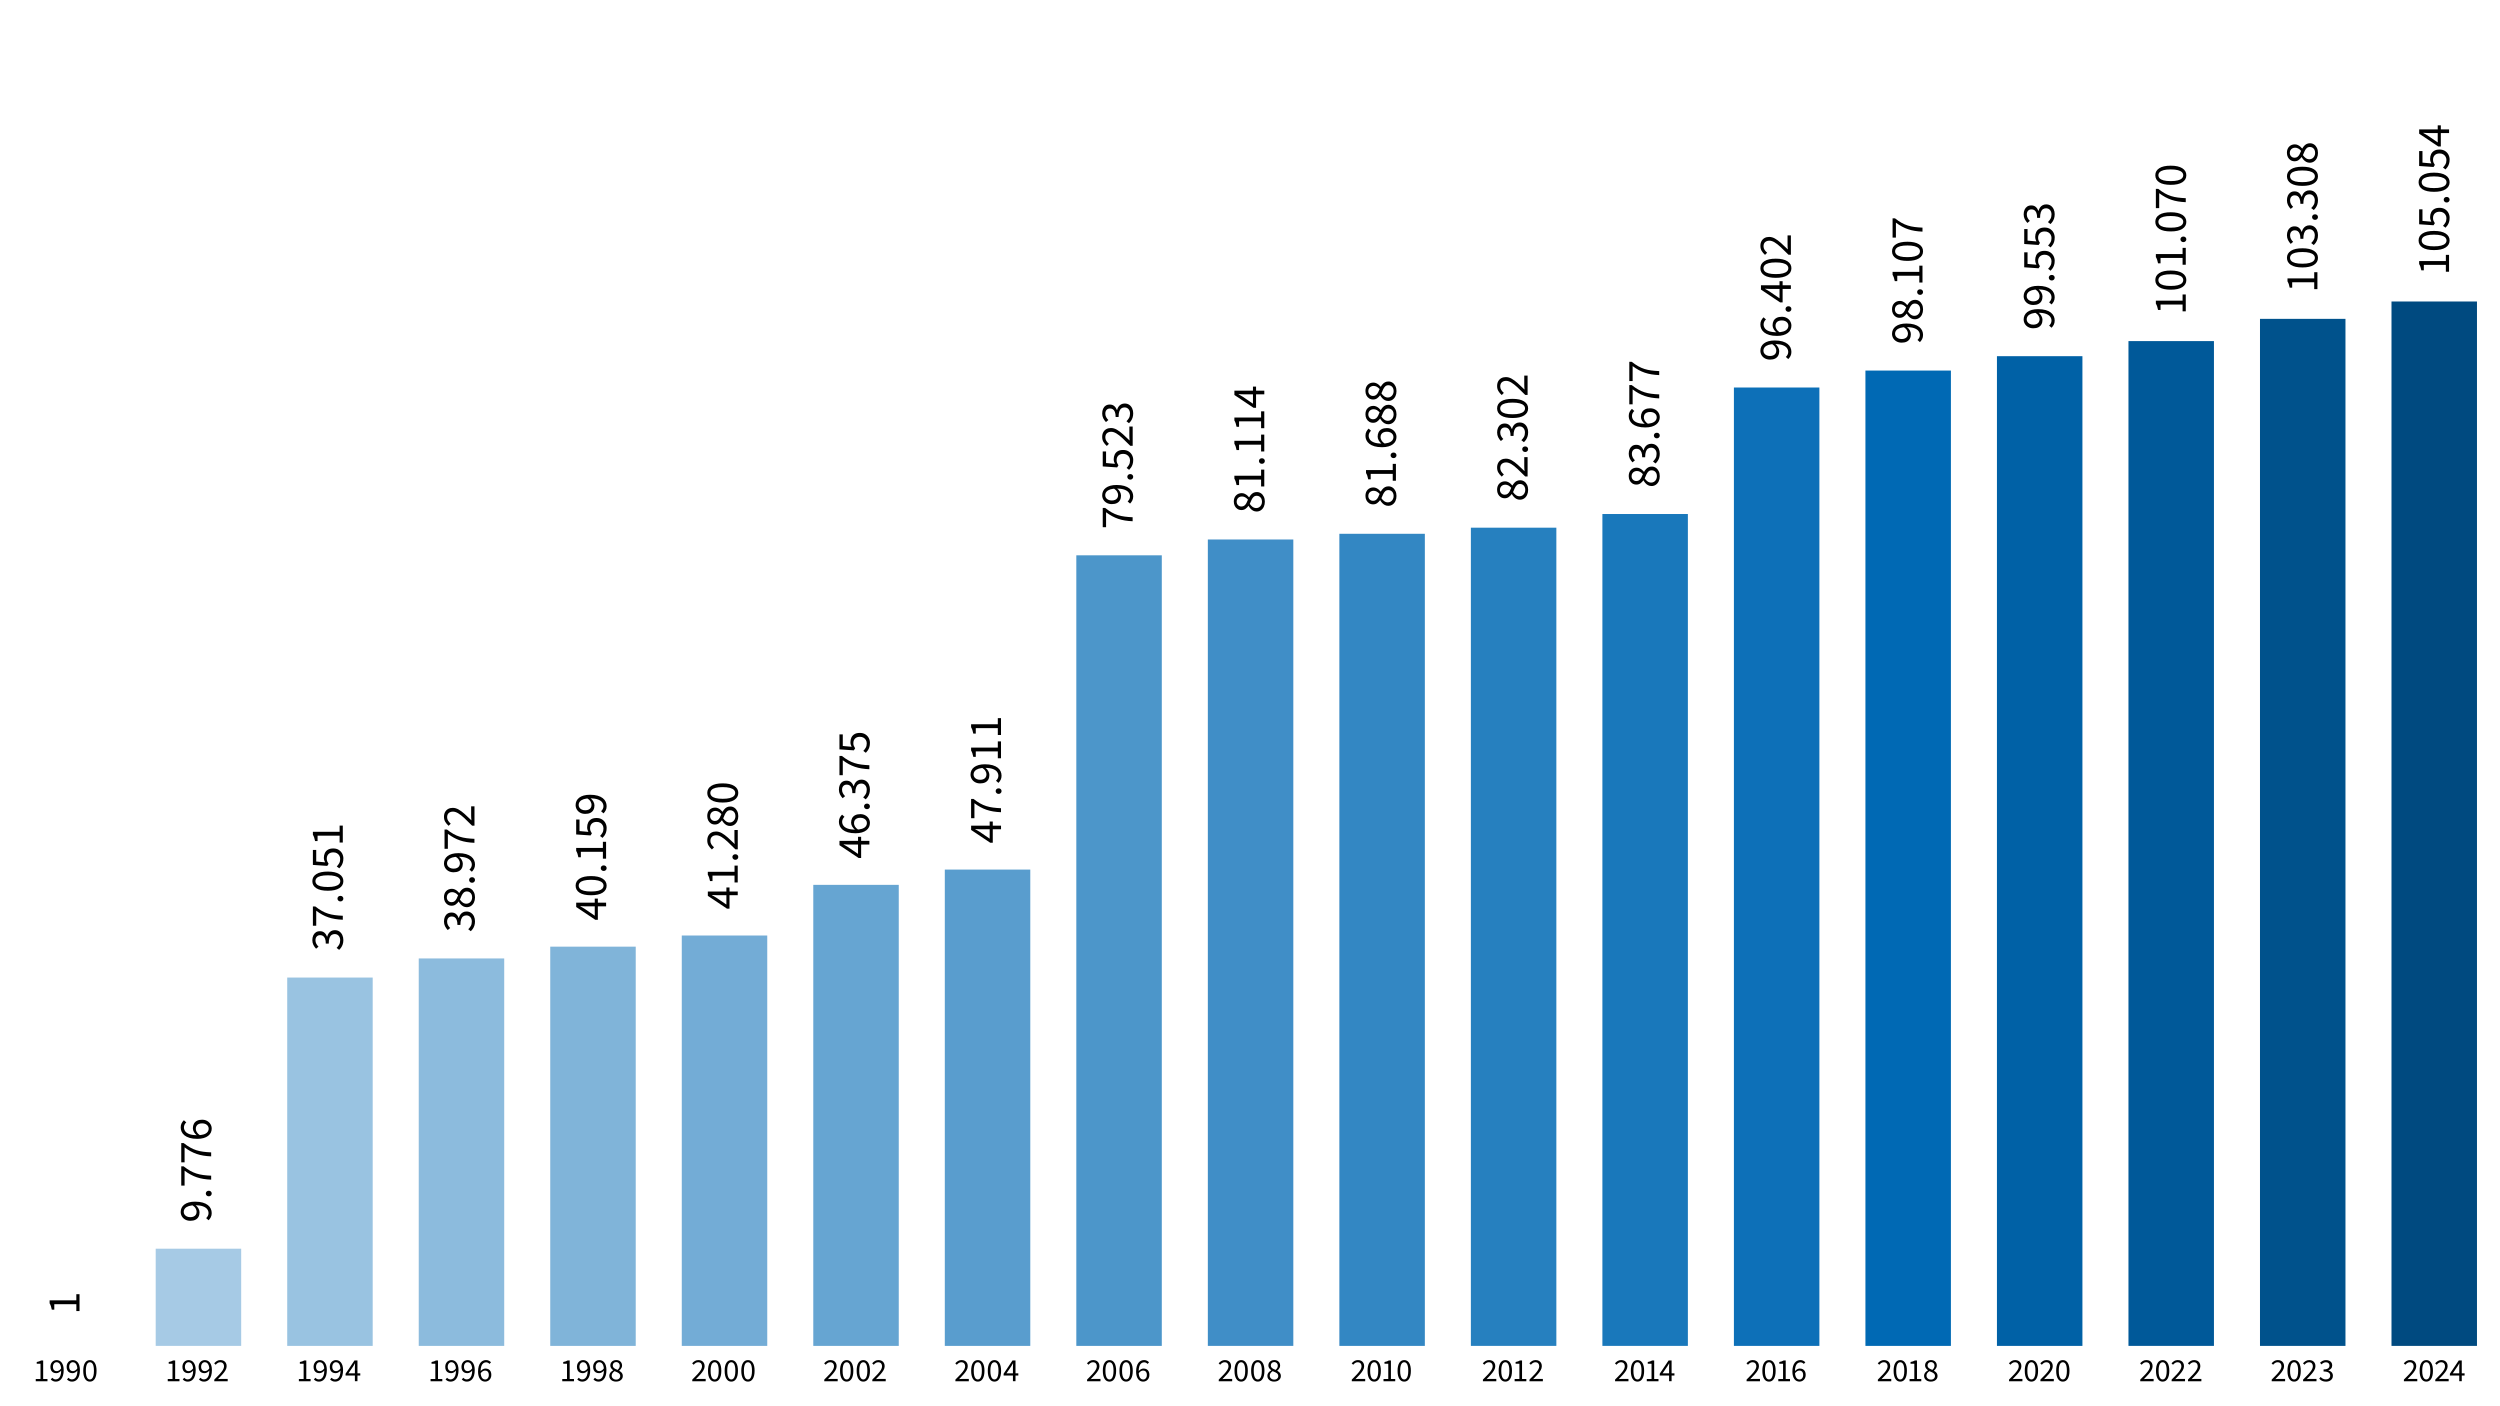 <?xml version="1.0" encoding="UTF-8"?>
<svg id="uuid-94434e3f-ebc2-4ef1-b64f-09b23de8a387" data-name="Ebene_1" xmlns="http://www.w3.org/2000/svg" width="1920" height="1080" viewBox="0 0 1920 1080">
  <defs>
    <style>
      .uuid-4a9353e9-c063-459d-a741-d645a2f22d3f {
        fill: none;
      }

      .uuid-c49ab761-0b3c-4cfe-a517-e4d100ba2de6 {
        fill: #73acd6;
      }

      .uuid-209877a2-08f1-49d0-bf74-960eaba38699 {
        fill: #a6cae5;
      }

      .uuid-d9871a28-e550-4edf-b414-8fb195f12df1 {
        fill: #0061a6;
      }

      .uuid-72fa1924-7a5a-49c5-916a-9d96a3e345f5 {
        fill: #0d70b8;
      }

      .uuid-dce7ee32-7636-46e2-a9b2-5f98d6cc6fa8 {
        fill: #80b4d9;
      }

      .uuid-333d2711-b39b-4f68-8f84-c928cc6fb8d6 {
        fill: #00528c;
      }

      .uuid-fd37db60-6131-42bb-8be1-84218f227743 {
        fill: #0069b4;
      }

      .uuid-8f25b5b6-55e9-43a2-b42e-0b3530437937 {
        fill: #3387c3;
      }

      .uuid-949e4254-6911-465a-a73a-c78e11164d5d {
        fill: #408ec7;
      }

      .uuid-d9506630-8483-4dce-83fb-be983350340f {
        fill: #599dce;
      }

      .uuid-1438d22a-bfb3-41b9-b1ff-aa9d928c5adc {
        fill: #8cbbdd;
      }

      .uuid-bfece3cb-c8c4-469b-b641-465b66ea37f7 {
        fill: #004a80;
      }

      .uuid-d1148482-aac5-49f6-b6e6-f79f2fae2e24 {
        fill: #4c96ca;
      }

      .uuid-3e232463-ade1-4c61-aaeb-af48eab26b53 {
        fill: #b2d2e8;
      }

      .uuid-6293bf96-fee5-49dd-bc8c-4a6035895e7a {
        fill: #005999;
      }

      .uuid-7db1ad27-1b84-42ce-9b34-a9b6dfe58fa1 {
        fill: #2680bf;
      }

      .uuid-7217297d-4e96-42b9-9662-adf91d9b5c88 {
        fill: #99c3e1;
      }

      .uuid-5f7a169f-0493-4649-a535-b1ed5afe3633 {
        fill: #66a5d2;
      }

      .uuid-f0adabb0-f22e-42c8-90cf-0c5f6ef564c3 {
        fill: #1978bb;
      }
    </style>
  </defs>
  <g>
    <rect class="uuid-4a9353e9-c063-459d-a741-d645a2f22d3f" x="31.19" width="1871.99" height="1017.2"/>
    <path d="M61.07,1006.89h-2.45v-5.26h-16.92v4.18h-1.91c-.19-1.03-.43-1.94-.7-2.74-.28-.79-.61-1.5-.99-2.12v-2.27h20.52v-4.75h2.45v12.96h0Z"/>
    <path d="M162.6,931.62c0,1.22-.23,2.29-.7,3.2-.47.91-1.04,1.69-1.71,2.34l-1.87-1.66c.55-.48,1-1.05,1.33-1.71.34-.66.5-1.35.5-2.07,0-1.1-.33-2.11-.99-3.02s-1.74-1.65-3.24-2.21-3.53-.85-6.1-.85c-1.9,0-3.49.21-4.77.61-1.28.41-2.26.99-2.93,1.75s-1.01,1.69-1.01,2.79c0,.74.21,1.42.63,2.02.42.6,1.01,1.08,1.76,1.44s1.64.54,2.65.54,1.84-.16,2.57-.49c.73-.32,1.3-.8,1.69-1.42.4-.62.59-1.4.59-2.34,0-.74-.25-1.56-.74-2.45-.49-.89-1.32-1.72-2.5-2.48l2.34-.11c.96.7,1.72,1.55,2.29,2.56.56,1.01.85,2,.85,2.99,0,1.32-.26,2.47-.79,3.46-.53.98-1.32,1.74-2.38,2.27-1.06.53-2.36.79-3.92.79-1.46,0-2.75-.31-3.87-.92-1.12-.61-1.98-1.43-2.59-2.47-.61-1.03-.92-2.16-.92-3.38,0-1.13.23-2.18.68-3.15.46-.97,1.15-1.81,2.07-2.52.93-.71,2.08-1.26,3.46-1.66,1.38-.4,2.99-.59,4.84-.59,2.3,0,4.27.24,5.9.72,1.63.48,2.95,1.13,3.96,1.94s1.75,1.75,2.21,2.79c.47,1.04.7,2.14.7,3.29h0Z"/>
    <path d="M162.6,916.61c0,.58-.21,1.08-.63,1.51s-.95.65-1.6.65c-.7,0-1.25-.22-1.68-.65-.42-.43-.63-.94-.63-1.51s.21-1.1.63-1.51c.42-.41.98-.61,1.68-.61.65,0,1.18.2,1.6.61s.63.91.63,1.51Z"/>
    <path d="M162.17,905.99c-2.16-.1-4.15-.29-5.96-.59s-3.52-.72-5.11-1.26c-1.6-.54-3.15-1.22-4.68-2.05s-3.08-1.83-4.66-3.01v11.48h-2.56v-14.8h1.84c1.73,1.37,3.39,2.5,4.99,3.4,1.6.9,3.21,1.61,4.84,2.12,1.63.52,3.36.9,5.18,1.14s3.86.41,6.12.5v3.06h0Z"/>
    <path d="M162.17,888.1c-2.16-.1-4.15-.29-5.96-.59-1.81-.3-3.52-.72-5.11-1.26-1.6-.54-3.15-1.22-4.68-2.05s-3.08-1.83-4.66-3.01v11.48h-2.56v-14.8h1.84c1.73,1.37,3.39,2.5,4.99,3.4,1.6.9,3.21,1.61,4.84,2.12,1.63.52,3.36.9,5.18,1.13,1.82.24,3.86.41,6.12.51v3.06h0Z"/>
    <path d="M162.6,866.72c0,1.13-.23,2.17-.68,3.13-.46.96-1.15,1.79-2.07,2.5-.92.71-2.07,1.27-3.46,1.67-1.38.41-2.99.61-4.84.61-2.3,0-4.27-.24-5.89-.72-1.62-.48-2.93-1.13-3.94-1.94s-1.75-1.75-2.23-2.79c-.48-1.04-.72-2.14-.72-3.29,0-1.25.23-2.32.7-3.22s1.05-1.67,1.75-2.32l1.84,1.66c-.55.46-.99,1.02-1.31,1.69-.32.67-.49,1.37-.49,2.09,0,1.08.32,2.08.97,3.01.65.92,1.72,1.66,3.22,2.21,1.5.55,3.53.83,6.1.83,1.9,0,3.49-.2,4.79-.59s2.27-.98,2.93-1.75c.66-.77.99-1.69.99-2.77,0-.74-.21-1.42-.63-2.03-.42-.61-1.01-1.09-1.76-1.44-.76-.35-1.64-.52-2.65-.52s-1.84.16-2.57.47c-.73.31-1.3.78-1.69,1.4-.4.62-.6,1.42-.6,2.38,0,.74.25,1.55.74,2.43.49.88,1.33,1.71,2.5,2.5l-2.34.11c-.96-.74-1.72-1.61-2.29-2.59-.56-.98-.85-1.97-.85-2.95,0-1.32.26-2.47.79-3.46.53-.98,1.32-1.75,2.38-2.28,1.06-.54,2.36-.81,3.92-.81,1.46,0,2.75.31,3.85.94,1.1.62,1.97,1.45,2.59,2.48.62,1.03.94,2.16.94,3.39h0Z"/>
    <path d="M263.7,721.92c0,1.22-.16,2.31-.47,3.26s-.71,1.77-1.19,2.47c-.48.7-1.01,1.31-1.58,1.84l-1.94-1.51c.72-.7,1.36-1.51,1.91-2.43.55-.92.83-2.07.83-3.44s-.38-2.53-1.15-3.42c-.77-.89-1.79-1.33-3.06-1.33-.91,0-1.71.23-2.4.7-.68.47-1.22,1.24-1.6,2.3s-.58,2.51-.58,4.34h-2.27c0-1.63-.19-2.92-.58-3.87s-.89-1.63-1.53-2.03c-.64-.41-1.36-.61-2.18-.61-1.13,0-2.02.35-2.66,1.06-.65.71-.97,1.67-.97,2.9,0,.96.22,1.85.65,2.66.43.82,1,1.56,1.69,2.23l-1.87,1.58c-.84-.89-1.53-1.87-2.07-2.95s-.81-2.29-.81-3.64.23-2.53.68-3.56c.46-1.03,1.12-1.84,1.98-2.43.86-.59,1.92-.88,3.17-.88,1.39,0,2.53.38,3.42,1.15s1.57,1.78,2.05,3.02h.14c.22-.94.58-1.78,1.1-2.52.52-.74,1.17-1.34,1.96-1.78.79-.44,1.72-.67,2.77-.67,1.37,0,2.54.34,3.51,1.01.97.67,1.72,1.58,2.25,2.74.53,1.15.79,2.42.79,3.82h0Z"/>
    <path d="M263.27,706.37c-2.16-.1-4.15-.29-5.96-.59-1.81-.3-3.52-.72-5.11-1.26-1.6-.54-3.16-1.22-4.68-2.05-1.52-.83-3.08-1.83-4.66-3.01v11.48h-2.56v-14.79h1.84c1.73,1.37,3.39,2.5,4.99,3.4s3.21,1.61,4.84,2.12c1.63.52,3.36.9,5.18,1.13,1.82.24,3.86.41,6.12.51v3.06h0Z"/>
    <path d="M263.7,690.14c0,.58-.21,1.08-.63,1.51-.42.43-.95.65-1.6.65-.7,0-1.25-.22-1.67-.65s-.63-.94-.63-1.51.21-1.1.63-1.51c.42-.41.98-.61,1.67-.61.65,0,1.18.21,1.6.61.42.41.63.91.63,1.51Z"/>
    <path d="M263.7,676.71c0,2.3-1.04,4.11-3.11,5.42-2.08,1.31-5.03,1.96-8.87,1.96s-6.8-.65-8.82-1.96c-2.02-1.31-3.02-3.11-3.02-5.42s1.01-4.07,3.04-5.38c2.03-1.31,4.96-1.96,8.8-1.96s6.8.65,8.87,1.96c2.08,1.31,3.11,3.1,3.11,5.38h0ZM261.33,676.71c0-.89-.34-1.67-1.01-2.34s-1.71-1.19-3.13-1.57c-1.42-.37-3.24-.56-5.47-.56s-4.08.19-5.47.56-2.41.9-3.04,1.57c-.64.67-.95,1.45-.95,2.34s.32,1.7.95,2.38,1.65,1.19,3.04,1.57c1.39.37,3.22.56,5.47.56s4.06-.19,5.47-.56c1.42-.37,2.46-.9,3.13-1.57.67-.67,1.01-1.46,1.01-2.38Z"/>
    <path d="M263.7,659.36c0,1.22-.15,2.3-.45,3.24s-.69,1.75-1.17,2.45c-.48.7-.98,1.31-1.51,1.84l-1.94-1.44c.67-.7,1.28-1.5,1.82-2.41s.81-2.04.81-3.39c0-.94-.22-1.78-.65-2.54-.43-.76-1.04-1.36-1.82-1.82s-1.71-.68-2.79-.68c-1.58,0-2.82.44-3.71,1.33s-1.33,2.08-1.33,3.56c0,.77.12,1.44.36,2.02.24.58.59,1.21,1.04,1.91l-1.01,1.58-11.05-.76v-11.48h2.56v8.89l6.8.61c-.29-.55-.52-1.1-.68-1.66-.17-.55-.25-1.18-.25-1.87,0-1.32.25-2.52.76-3.6s1.29-1.94,2.36-2.57c1.07-.64,2.43-.95,4.09-.95s3.07.36,4.23,1.1,2.05,1.69,2.65,2.86c.6,1.18.9,2.44.9,3.78h0Z"/>
    <path d="M263.27,647.04h-2.45v-5.26h-16.92v4.18h-1.91c-.19-1.03-.43-1.94-.7-2.74-.27-.79-.61-1.5-.99-2.12v-2.27h20.52v-4.75h2.45v12.96h0Z"/>
    <path d="M364.8,707.59c0,1.22-.16,2.31-.47,3.26-.31.95-.71,1.77-1.19,2.47-.48.7-1.01,1.31-1.58,1.84l-1.94-1.51c.72-.7,1.36-1.51,1.91-2.43.55-.92.83-2.07.83-3.44s-.38-2.53-1.15-3.42c-.77-.89-1.79-1.33-3.06-1.33-.91,0-1.71.23-2.39.7-.68.47-1.22,1.24-1.6,2.3-.38,1.07-.58,2.51-.58,4.34h-2.27c0-1.63-.19-2.92-.58-3.87-.38-.95-.89-1.62-1.53-2.03s-1.36-.61-2.18-.61c-1.13,0-2.02.35-2.66,1.06-.65.71-.97,1.67-.97,2.9,0,.96.22,1.85.65,2.66.43.82,1,1.56,1.69,2.23l-1.87,1.58c-.84-.89-1.53-1.87-2.07-2.95s-.81-2.29-.81-3.64.23-2.53.68-3.56c.46-1.03,1.11-1.84,1.98-2.43s1.92-.88,3.17-.88c1.39,0,2.53.39,3.42,1.15.89.77,1.57,1.78,2.05,3.02h.14c.22-.94.58-1.78,1.1-2.52.52-.74,1.17-1.34,1.96-1.78.79-.44,1.72-.67,2.77-.67,1.37,0,2.54.34,3.51,1.01s1.72,1.58,2.25,2.74c.53,1.15.79,2.42.79,3.82h0Z"/>
    <path d="M364.8,689.2c0,1.44-.27,2.73-.81,3.87s-1.29,2.03-2.25,2.68-2.04.97-3.24.97c-1.01,0-1.9-.21-2.68-.63-.78-.42-1.46-.96-2.05-1.62-.59-.66-1.07-1.35-1.46-2.07h-.14c-.6.84-1.33,1.58-2.2,2.23-.86.65-1.9.97-3.1.97s-2.21-.29-3.1-.86-1.58-1.35-2.07-2.32c-.49-.97-.74-2.08-.74-3.33,0-1.99.57-3.57,1.71-4.73,1.14-1.16,2.61-1.75,4.41-1.75.79,0,1.54.17,2.25.5s1.35.74,1.91,1.22c.56.48,1.02.96,1.39,1.44h.14c.38-.67.84-1.31,1.37-1.93.53-.61,1.16-1.11,1.89-1.49s1.61-.58,2.65-.58c1.13,0,2.15.31,3.08.92s1.66,1.48,2.21,2.59c.55,1.12.83,2.42.83,3.91h0ZM351.84,687.58c-.7-.79-1.43-1.39-2.2-1.8-.77-.41-1.57-.61-2.41-.61-.74,0-1.42.16-2.03.47-.61.31-1.1.77-1.48,1.37-.37.6-.56,1.32-.56,2.16,0,1.06.34,1.94,1.02,2.65.68.71,1.58,1.06,2.68,1.06.91,0,1.67-.25,2.27-.74.6-.49,1.11-1.14,1.53-1.94s.81-1.67,1.17-2.61h0ZM362.6,689.12c0-.89-.17-1.67-.5-2.34-.34-.67-.81-1.2-1.42-1.58-.61-.38-1.31-.58-2.11-.58-.98,0-1.79.29-2.41.86s-1.16,1.33-1.6,2.27c-.44.94-.89,1.97-1.35,3.1.6.91,1.32,1.67,2.16,2.28.84.61,1.79.92,2.84.92.84,0,1.59-.22,2.25-.65s1.18-1.02,1.57-1.76c.38-.74.58-1.59.58-2.52h0Z"/>
    <path d="M364.8,675.81c0,.58-.21,1.08-.63,1.51-.42.43-.95.65-1.6.65-.7,0-1.25-.22-1.67-.65-.42-.43-.63-.94-.63-1.51s.21-1.1.63-1.51c.42-.41.98-.61,1.67-.61.65,0,1.18.2,1.6.61.42.41.63.91.63,1.51Z"/>
    <path d="M364.8,663.96c0,1.22-.23,2.29-.7,3.2-.47.91-1.04,1.69-1.71,2.34l-1.87-1.66c.55-.48,1-1.05,1.33-1.71.34-.66.5-1.35.5-2.07,0-1.1-.33-2.11-.99-3.02s-1.74-1.65-3.24-2.21-3.53-.85-6.1-.85c-1.9,0-3.48.2-4.77.61s-2.26.99-2.93,1.75-1.01,1.69-1.01,2.79c0,.74.21,1.42.63,2.02.42.6,1.01,1.08,1.77,1.44s1.64.54,2.65.54,1.84-.16,2.57-.49c.73-.32,1.3-.8,1.69-1.42s.59-1.4.59-2.34c0-.74-.25-1.56-.74-2.45-.49-.89-1.33-1.72-2.5-2.48l2.34-.11c.96.7,1.72,1.55,2.29,2.56.56,1.01.85,2,.85,2.99,0,1.32-.26,2.47-.79,3.46-.53.98-1.32,1.74-2.38,2.27-1.06.53-2.36.79-3.92.79-1.46,0-2.75-.31-3.87-.92-1.11-.61-1.98-1.43-2.59-2.47-.61-1.03-.92-2.16-.92-3.38,0-1.13.23-2.18.68-3.15.46-.97,1.15-1.81,2.07-2.52.92-.71,2.08-1.26,3.46-1.66,1.38-.4,2.99-.59,4.84-.59,2.3,0,4.27.24,5.9.72,1.63.48,2.95,1.13,3.96,1.94s1.75,1.75,2.21,2.79c.47,1.04.7,2.14.7,3.29h0Z"/>
    <path d="M364.37,647.29c-2.16-.1-4.15-.29-5.96-.59s-3.52-.72-5.11-1.26c-1.6-.54-3.15-1.22-4.68-2.05s-3.08-1.83-4.66-3.01v11.48h-2.56v-14.8h1.84c1.73,1.37,3.39,2.5,4.98,3.4,1.6.9,3.21,1.61,4.84,2.12,1.63.52,3.36.9,5.18,1.14s3.86.41,6.12.5v3.06h0Z"/>
    <path d="M364.37,634.12h-1.8c-2.26-2.28-4.25-4.23-5.99-5.85s-3.32-2.85-4.73-3.69c-1.42-.84-2.74-1.26-3.96-1.26-1.32,0-2.4.36-3.24,1.08-.84.72-1.26,1.81-1.26,3.28,0,.96.27,1.85.79,2.66.53.82,1.19,1.56,1.98,2.23l-1.62,1.66c-1.08-.96-1.94-1.98-2.59-3.08-.65-1.09-.97-2.37-.97-3.83s.28-2.64.85-3.67c.56-1.03,1.35-1.82,2.36-2.38s2.18-.83,3.53-.83c1.49,0,2.96.41,4.43,1.24s3,1.96,4.61,3.4c1.61,1.44,3.37,3.1,5.29,4.97-.07-.62-.13-1.27-.16-1.94-.04-.67-.05-1.31-.05-1.91v-6.91h2.56v14.83h0Z"/>
    <path d="M465.47,696.08h-15.37c-.6,0-1.34-.02-2.21-.07-.88-.05-1.61-.08-2.21-.11v.15c.55.29,1.09.59,1.6.9.52.31,1.06.64,1.64.97l7.85,5.36v-13.14h2.38v16.27h-1.94l-14.69-9.83v-3.31h22.97v2.81h0Z"/>
    <path d="M465.9,680.17c0,2.3-1.04,4.11-3.11,5.42s-5.03,1.96-8.87,1.96-6.8-.65-8.82-1.96c-2.02-1.31-3.02-3.11-3.02-5.42s1.01-4.07,3.04-5.38,4.96-1.96,8.8-1.96,6.8.65,8.87,1.96,3.11,3.1,3.11,5.38h0ZM463.52,680.17c0-.89-.34-1.67-1.01-2.34s-1.71-1.19-3.13-1.57c-1.42-.37-3.24-.56-5.47-.56s-4.08.19-5.47.56-2.41.9-3.04,1.57c-.64.67-.95,1.45-.95,2.34s.32,1.7.95,2.38,1.65,1.19,3.04,1.57c1.39.37,3.22.56,5.47.56s4.06-.19,5.47-.56c1.42-.37,2.46-.9,3.13-1.57.67-.67,1.01-1.46,1.01-2.38h0Z"/>
    <path d="M465.9,666.74c0,.58-.21,1.08-.63,1.51-.42.43-.95.65-1.6.65-.7,0-1.25-.22-1.67-.65-.42-.43-.63-.94-.63-1.51s.21-1.1.63-1.51c.42-.41.98-.61,1.67-.61.65,0,1.18.2,1.6.61.42.41.63.91.63,1.51Z"/>
    <path d="M465.47,659.44h-2.45v-5.26h-16.92v4.18h-1.91c-.19-1.03-.43-1.94-.7-2.74-.27-.79-.61-1.5-.99-2.12v-2.27h20.52v-4.75h2.45v12.96h0Z"/>
    <path d="M465.9,635.96c0,1.22-.15,2.3-.45,3.24-.3.94-.69,1.75-1.17,2.45-.48.7-.98,1.31-1.51,1.84l-1.94-1.44c.67-.7,1.28-1.5,1.82-2.41.54-.91.81-2.04.81-3.38,0-.94-.22-1.78-.65-2.54-.43-.76-1.04-1.36-1.82-1.82s-1.71-.68-2.79-.68c-1.58,0-2.82.44-3.71,1.33-.89.89-1.33,2.08-1.33,3.56,0,.77.12,1.44.36,2.02.24.58.59,1.21,1.04,1.91l-1.01,1.58-11.05-.76v-11.48h2.56v8.89l6.8.61c-.29-.55-.52-1.1-.68-1.66-.17-.55-.25-1.18-.25-1.87,0-1.32.25-2.52.76-3.6s1.29-1.94,2.36-2.57c1.07-.64,2.43-.95,4.09-.95s3.07.37,4.23,1.1,2.05,1.69,2.65,2.86.9,2.44.9,3.78h0Z"/>
    <path d="M465.9,619.12c0,1.22-.23,2.29-.7,3.2s-1.04,1.69-1.71,2.34l-1.87-1.66c.55-.48,1-1.05,1.33-1.71.34-.66.5-1.35.5-2.07,0-1.1-.33-2.11-.99-3.02s-1.74-1.65-3.24-2.21c-1.5-.56-3.53-.85-6.1-.85-1.9,0-3.49.2-4.77.61-1.28.41-2.26.99-2.93,1.75s-1.01,1.69-1.01,2.79c0,.74.21,1.42.63,2.02s1.01,1.08,1.76,1.44,1.64.54,2.65.54,1.84-.16,2.57-.49c.73-.32,1.3-.8,1.69-1.42.4-.62.59-1.4.59-2.34,0-.74-.24-1.56-.74-2.45-.49-.89-1.33-1.72-2.5-2.48l2.34-.11c.96.7,1.72,1.55,2.29,2.56.56,1.01.85,2,.85,2.99,0,1.32-.26,2.47-.79,3.46-.53.98-1.32,1.74-2.38,2.27-1.06.53-2.36.79-3.92.79-1.46,0-2.75-.31-3.87-.92-1.12-.61-1.98-1.43-2.59-2.47-.61-1.03-.92-2.16-.92-3.38,0-1.13.23-2.18.68-3.15.46-.97,1.15-1.81,2.07-2.52s2.08-1.26,3.46-1.66,2.99-.59,4.84-.59c2.3,0,4.27.24,5.9.72s2.95,1.13,3.96,1.94c1.01.82,1.75,1.75,2.21,2.79s.7,2.14.7,3.29h0Z"/>
    <path d="M566.57,687.52h-15.37c-.6,0-1.34-.02-2.21-.07-.88-.05-1.61-.08-2.21-.11v.14c.55.29,1.09.59,1.6.9.52.31,1.06.64,1.64.97l7.85,5.36v-13.14h2.38v16.27h-1.94l-14.69-9.83v-3.31h22.97v2.81h0Z"/>
    <path d="M566.57,677.73h-2.45v-5.26h-16.92v4.18h-1.91c-.19-1.03-.43-1.94-.7-2.74-.28-.79-.61-1.5-.99-2.12v-2.27h20.52v-4.75h2.45v12.96h0Z"/>
    <path d="M567,658.18c0,.58-.21,1.08-.63,1.51-.42.43-.95.65-1.6.65-.7,0-1.25-.22-1.67-.65s-.63-.94-.63-1.51.21-1.1.63-1.51.98-.61,1.67-.61c.65,0,1.18.2,1.6.61.42.41.63.91.63,1.51Z"/>
    <path d="M566.57,652.28h-1.8c-2.26-2.28-4.25-4.23-5.99-5.85-1.74-1.62-3.32-2.85-4.73-3.69s-2.74-1.26-3.96-1.26c-1.32,0-2.4.36-3.24,1.08s-1.26,1.81-1.26,3.28c0,.96.26,1.85.79,2.66.53.82,1.19,1.56,1.98,2.23l-1.62,1.66c-1.08-.96-1.94-1.98-2.59-3.08-.65-1.09-.97-2.37-.97-3.83s.28-2.64.85-3.67,1.35-1.82,2.36-2.38c1.01-.55,2.18-.83,3.53-.83,1.49,0,2.97.41,4.43,1.24,1.47.83,3,1.96,4.61,3.4,1.61,1.44,3.37,3.1,5.29,4.97-.07-.62-.13-1.27-.16-1.94s-.05-1.31-.05-1.91v-6.91h2.56v14.83h0Z"/>
    <path d="M567,626.83c0,1.44-.27,2.73-.81,3.87s-1.29,2.03-2.25,2.68c-.96.65-2.04.97-3.24.97-1.01,0-1.9-.21-2.68-.63-.78-.42-1.46-.96-2.05-1.62-.59-.66-1.07-1.35-1.46-2.07h-.15c-.6.84-1.33,1.58-2.2,2.23-.86.65-1.9.97-3.1.97s-2.21-.29-3.1-.86c-.89-.58-1.58-1.35-2.07-2.32-.49-.97-.74-2.08-.74-3.33,0-1.99.57-3.57,1.71-4.73s2.61-1.75,4.41-1.75c.79,0,1.54.17,2.25.5s1.34.74,1.91,1.22c.56.48,1.03.96,1.39,1.44h.14c.38-.67.84-1.31,1.37-1.93.53-.61,1.16-1.11,1.89-1.49.73-.38,1.61-.58,2.65-.58,1.13,0,2.15.31,3.08.92s1.66,1.48,2.21,2.59c.55,1.12.83,2.42.83,3.91h0ZM554.04,625.21c-.7-.79-1.43-1.39-2.2-1.8-.77-.41-1.57-.61-2.41-.61-.74,0-1.42.16-2.03.47-.61.31-1.1.77-1.48,1.37s-.56,1.32-.56,2.16c0,1.06.34,1.94,1.03,2.65.68.71,1.58,1.06,2.68,1.06.91,0,1.67-.25,2.27-.74.6-.49,1.11-1.14,1.53-1.94.42-.8.81-1.67,1.17-2.61h0ZM564.8,626.76c0-.89-.17-1.67-.5-2.34s-.81-1.2-1.42-1.58c-.61-.38-1.31-.58-2.11-.58-.98,0-1.79.29-2.41.86-.62.58-1.16,1.33-1.6,2.27-.44.94-.89,1.97-1.35,3.1.6.91,1.32,1.67,2.16,2.28.84.61,1.79.92,2.84.92.84,0,1.59-.22,2.25-.65s1.18-1.02,1.57-1.76c.38-.74.58-1.59.58-2.52h0Z"/>
    <path d="M567,608.97c0,2.3-1.04,4.11-3.11,5.42s-5.03,1.96-8.87,1.96-6.8-.65-8.82-1.96c-2.02-1.31-3.02-3.11-3.02-5.42s1.01-4.07,3.04-5.38c2.03-1.31,4.96-1.96,8.8-1.96s6.8.65,8.87,1.96c2.08,1.31,3.11,3.1,3.11,5.38h0ZM564.62,608.97c0-.89-.34-1.67-1.01-2.34-.67-.67-1.72-1.19-3.13-1.57-1.42-.37-3.24-.56-5.47-.56s-4.08.19-5.47.56c-1.39.37-2.41.9-3.04,1.57s-.95,1.45-.95,2.34.32,1.7.95,2.38,1.65,1.19,3.04,1.57c1.39.37,3.22.56,5.47.56s4.06-.19,5.47-.56c1.42-.37,2.46-.89,3.13-1.57.67-.67,1.01-1.46,1.01-2.38Z"/>
    <path d="M667.67,648.62h-15.37c-.6,0-1.34-.02-2.21-.07-.88-.05-1.61-.08-2.21-.11v.14c.55.29,1.09.59,1.6.9.52.31,1.06.64,1.64.97l7.85,5.36v-13.14h2.38v16.27h-1.94l-14.69-9.83v-3.31h22.97v2.81h0Z"/>
    <path d="M668.1,632.03c0,1.13-.23,2.17-.68,3.13-.46.96-1.15,1.79-2.07,2.5-.92.71-2.08,1.27-3.46,1.67-1.38.41-2.99.61-4.84.61-2.3,0-4.27-.24-5.89-.72-1.62-.48-2.93-1.13-3.94-1.94s-1.75-1.75-2.23-2.79c-.48-1.04-.72-2.14-.72-3.29,0-1.25.23-2.32.7-3.22s1.05-1.67,1.75-2.32l1.84,1.66c-.55.46-.99,1.02-1.31,1.69-.32.67-.48,1.37-.48,2.09,0,1.08.32,2.08.97,3.01.65.92,1.72,1.66,3.22,2.21,1.5.55,3.53.83,6.1.83,1.9,0,3.49-.2,4.79-.59s2.27-.98,2.93-1.75c.66-.77.99-1.69.99-2.77,0-.74-.21-1.42-.63-2.03-.42-.61-1.01-1.09-1.76-1.44-.76-.35-1.64-.52-2.65-.52s-1.84.16-2.57.47c-.73.31-1.3.78-1.69,1.4-.4.62-.59,1.42-.59,2.38,0,.74.25,1.55.74,2.43.49.88,1.33,1.71,2.5,2.5l-2.34.11c-.96-.74-1.72-1.61-2.29-2.59-.56-.98-.85-1.97-.85-2.95,0-1.32.27-2.47.79-3.46.53-.98,1.32-1.75,2.38-2.28,1.06-.54,2.36-.81,3.92-.81,1.46,0,2.75.31,3.85.94,1.1.62,1.97,1.45,2.59,2.48.62,1.03.94,2.16.94,3.39h0Z"/>
    <path d="M668.1,619.28c0,.58-.21,1.08-.63,1.51s-.95.65-1.6.65c-.7,0-1.25-.22-1.67-.65-.42-.43-.63-.94-.63-1.51s.21-1.1.63-1.51c.42-.41.98-.61,1.67-.61.65,0,1.18.2,1.6.61s.63.91.63,1.51Z"/>
    <path d="M668.1,606.32c0,1.22-.16,2.31-.47,3.26-.31.95-.71,1.77-1.19,2.47-.48.7-1.01,1.31-1.58,1.84l-1.94-1.51c.72-.7,1.35-1.51,1.91-2.43.55-.92.83-2.07.83-3.44s-.38-2.53-1.15-3.42c-.77-.89-1.79-1.33-3.06-1.33-.91,0-1.71.23-2.39.7-.68.47-1.22,1.24-1.6,2.3-.38,1.07-.58,2.51-.58,4.34h-2.27c0-1.63-.19-2.92-.58-3.87-.38-.95-.89-1.62-1.53-2.03s-1.36-.61-2.18-.61c-1.13,0-2.02.35-2.66,1.06-.65.71-.97,1.67-.97,2.9,0,.96.22,1.85.65,2.66.43.82,1,1.56,1.69,2.23l-1.87,1.58c-.84-.89-1.53-1.87-2.07-2.95s-.81-2.29-.81-3.64.23-2.53.68-3.56c.46-1.03,1.11-1.84,1.98-2.43s1.92-.88,3.17-.88c1.39,0,2.53.39,3.42,1.15.89.77,1.57,1.78,2.05,3.02h.15c.22-.94.58-1.78,1.1-2.52.52-.74,1.17-1.34,1.96-1.78.79-.44,1.72-.67,2.77-.67,1.37,0,2.54.34,3.51,1.01s1.72,1.58,2.25,2.74c.53,1.15.79,2.42.79,3.82h0Z"/>
    <path d="M667.67,590.77c-2.16-.1-4.15-.29-5.96-.59-1.81-.3-3.52-.72-5.11-1.26-1.6-.54-3.16-1.22-4.68-2.05s-3.08-1.83-4.66-3.01v11.48h-2.56v-14.8h1.84c1.73,1.37,3.39,2.5,4.98,3.4,1.6.9,3.21,1.61,4.84,2.12,1.63.52,3.36.9,5.18,1.13,1.82.24,3.86.41,6.12.51v3.06h0Z"/>
    <path d="M668.1,570.61c0,1.22-.15,2.3-.45,3.24-.3.94-.69,1.75-1.17,2.45-.48.7-.98,1.31-1.51,1.84l-1.94-1.44c.67-.7,1.28-1.5,1.82-2.41.54-.91.81-2.04.81-3.38,0-.94-.22-1.78-.65-2.54-.43-.76-1.04-1.36-1.82-1.82-.78-.46-1.71-.68-2.79-.68-1.58,0-2.82.44-3.71,1.33-.89.89-1.33,2.08-1.33,3.56,0,.77.12,1.44.36,2.02.24.58.59,1.21,1.04,1.91l-1.01,1.58-11.05-.76v-11.48h2.56v8.89l6.8.61c-.29-.55-.52-1.1-.68-1.66s-.25-1.18-.25-1.87c0-1.32.25-2.52.76-3.6s1.29-1.94,2.36-2.57c1.07-.64,2.43-.95,4.09-.95s3.07.37,4.23,1.1,2.05,1.69,2.65,2.86.9,2.44.9,3.78h0Z"/>
    <path d="M768.77,636.9h-15.37c-.6,0-1.34-.02-2.21-.07-.88-.05-1.61-.08-2.21-.11v.15c.55.29,1.09.59,1.6.9.52.31,1.06.64,1.64.97l7.85,5.36v-13.14h2.38v16.27h-1.94l-14.69-9.83v-3.31h22.97v2.81h0Z"/>
    <path d="M768.77,623.79c-2.16-.1-4.15-.29-5.96-.59-1.81-.3-3.52-.72-5.11-1.26-1.6-.54-3.16-1.22-4.68-2.05-1.52-.83-3.08-1.83-4.66-3.01v11.48h-2.56v-14.8h1.84c1.73,1.37,3.39,2.5,4.99,3.4,1.6.9,3.21,1.61,4.84,2.12,1.63.52,3.36.9,5.18,1.13,1.82.24,3.86.41,6.12.51v3.06h0Z"/>
    <path d="M769.2,607.56c0,.58-.21,1.08-.63,1.51-.42.43-.95.65-1.6.65-.7,0-1.25-.22-1.67-.65-.42-.43-.63-.94-.63-1.51s.21-1.1.63-1.51c.42-.41.98-.61,1.67-.61.65,0,1.18.2,1.6.61.42.41.63.91.63,1.51Z"/>
    <path d="M769.2,595.71c0,1.22-.23,2.29-.7,3.2s-1.04,1.69-1.71,2.34l-1.87-1.66c.55-.48,1-1.05,1.33-1.71.34-.66.5-1.35.5-2.07,0-1.1-.33-2.11-.99-3.02s-1.74-1.65-3.24-2.21c-1.5-.56-3.53-.85-6.1-.85-1.9,0-3.49.2-4.77.61-1.28.41-2.26.99-2.93,1.75s-1.01,1.69-1.01,2.79c0,.74.21,1.42.63,2.02s1.01,1.08,1.76,1.44,1.64.54,2.65.54,1.84-.16,2.57-.49c.73-.32,1.3-.8,1.69-1.42.4-.62.59-1.4.59-2.34,0-.74-.24-1.56-.74-2.45-.49-.89-1.33-1.72-2.5-2.48l2.34-.11c.96.7,1.72,1.55,2.29,2.56.56,1.01.85,2,.85,2.99,0,1.32-.26,2.47-.79,3.46-.53.98-1.32,1.74-2.38,2.27-1.06.53-2.36.79-3.92.79-1.46,0-2.75-.31-3.87-.92-1.12-.61-1.98-1.43-2.59-2.47-.61-1.03-.92-2.16-.92-3.38,0-1.13.23-2.18.68-3.15.46-.97,1.15-1.81,2.07-2.52s2.08-1.26,3.46-1.66,2.99-.59,4.84-.59c2.3,0,4.27.24,5.9.72s2.95,1.13,3.96,1.94c1.01.82,1.75,1.75,2.21,2.79s.7,2.14.7,3.29h0Z"/>
    <path d="M768.77,582.35h-2.45v-5.26h-16.92v4.18h-1.91c-.19-1.03-.43-1.94-.7-2.74-.28-.79-.61-1.5-.99-2.12v-2.27h20.52v-4.75h2.45v12.96h0Z"/>
    <path d="M768.77,564.47h-2.45v-5.26h-16.92v4.18h-1.91c-.19-1.03-.43-1.94-.7-2.74-.28-.79-.61-1.5-.99-2.12v-2.27h20.52v-4.75h2.45v12.96h0Z"/>
    <path d="M869.87,400.32c-2.16-.1-4.15-.29-5.96-.59s-3.52-.72-5.11-1.26-3.16-1.22-4.68-2.05-3.08-1.83-4.66-3.01v11.48h-2.56v-14.8h1.84c1.73,1.37,3.39,2.5,4.98,3.4,1.6.9,3.21,1.61,4.84,2.12,1.63.52,3.36.89,5.18,1.13,1.82.24,3.86.41,6.12.5v3.06h0Z"/>
    <path d="M870.3,381.21c0,1.22-.23,2.29-.7,3.2-.47.91-1.04,1.69-1.71,2.34l-1.87-1.66c.55-.48,1-1.05,1.33-1.71.34-.66.5-1.35.5-2.07,0-1.1-.33-2.11-.99-3.02s-1.74-1.65-3.24-2.21-3.53-.85-6.1-.85c-1.9,0-3.48.2-4.77.61-1.28.41-2.26.99-2.93,1.75s-1.01,1.69-1.01,2.79c0,.74.21,1.42.63,2.02.42.6,1.01,1.08,1.77,1.44s1.64.54,2.65.54,1.84-.16,2.57-.49c.73-.32,1.3-.8,1.69-1.42.4-.62.59-1.4.59-2.34,0-.74-.25-1.56-.74-2.45-.49-.89-1.33-1.71-2.5-2.48l2.34-.11c.96.7,1.72,1.55,2.29,2.56.56,1.01.85,2,.85,2.99,0,1.32-.26,2.47-.79,3.46-.53.98-1.32,1.74-2.38,2.27-1.06.53-2.36.79-3.92.79-1.46,0-2.75-.31-3.87-.92-1.11-.61-1.98-1.43-2.59-2.47-.61-1.03-.92-2.16-.92-3.38,0-1.13.23-2.18.68-3.15s1.15-1.81,2.07-2.52c.92-.71,2.08-1.26,3.46-1.66,1.38-.4,2.99-.59,4.84-.59,2.3,0,4.27.24,5.9.72,1.63.48,2.95,1.13,3.96,1.94s1.75,1.75,2.21,2.79c.47,1.04.7,2.14.7,3.29h0Z"/>
    <path d="M870.3,366.2c0,.58-.21,1.08-.63,1.51s-.95.65-1.6.65c-.7,0-1.25-.22-1.67-.65-.42-.43-.63-.94-.63-1.51s.21-1.1.63-1.51c.42-.41.98-.61,1.67-.61.65,0,1.18.2,1.6.61.42.41.63.91.63,1.51Z"/>
    <path d="M870.3,353.31c0,1.22-.15,2.3-.45,3.24s-.69,1.75-1.17,2.45c-.48.7-.98,1.31-1.51,1.84l-1.94-1.44c.67-.7,1.28-1.5,1.82-2.41s.81-2.04.81-3.38c0-.94-.22-1.78-.65-2.54-.43-.76-1.04-1.36-1.82-1.82-.78-.46-1.71-.68-2.79-.68-1.58,0-2.82.44-3.71,1.33-.89.89-1.33,2.08-1.33,3.56,0,.77.12,1.44.36,2.02.24.58.59,1.21,1.04,1.91l-1.01,1.58-11.05-.76v-11.48h2.56v8.89l6.8.61c-.29-.55-.52-1.1-.68-1.66s-.25-1.18-.25-1.87c0-1.32.25-2.52.76-3.6.5-1.08,1.29-1.94,2.36-2.57,1.07-.64,2.43-.95,4.09-.95s3.07.37,4.23,1.1,2.05,1.69,2.65,2.86c.6,1.18.9,2.44.9,3.78h0Z"/>
    <path d="M869.87,342.4h-1.8c-2.26-2.28-4.25-4.23-5.99-5.85s-3.32-2.85-4.73-3.69-2.74-1.26-3.96-1.26c-1.32,0-2.4.36-3.24,1.08-.84.72-1.26,1.81-1.26,3.28,0,.96.27,1.85.79,2.66.53.82,1.19,1.56,1.98,2.23l-1.62,1.66c-1.08-.96-1.94-1.98-2.59-3.08-.65-1.09-.97-2.37-.97-3.83s.28-2.64.85-3.67c.56-1.03,1.35-1.82,2.36-2.38,1.01-.55,2.18-.83,3.53-.83,1.49,0,2.96.41,4.43,1.24s3,1.96,4.61,3.4c1.61,1.44,3.37,3.1,5.29,4.97-.07-.62-.13-1.27-.16-1.94-.04-.67-.05-1.31-.05-1.91v-6.91h2.56v14.83h0Z"/>
    <path d="M870.3,317.45c0,1.22-.16,2.31-.47,3.26s-.71,1.77-1.19,2.47c-.48.7-1.01,1.31-1.58,1.84l-1.94-1.51c.72-.7,1.35-1.51,1.91-2.43.55-.92.83-2.07.83-3.44s-.38-2.53-1.15-3.42c-.77-.89-1.79-1.33-3.06-1.33-.91,0-1.71.23-2.39.7-.68.47-1.22,1.24-1.6,2.3-.38,1.07-.58,2.51-.58,4.34h-2.27c0-1.63-.19-2.92-.58-3.87-.38-.95-.89-1.62-1.53-2.03-.64-.41-1.36-.61-2.18-.61-1.13,0-2.02.35-2.66,1.06-.65.71-.97,1.67-.97,2.9,0,.96.22,1.85.65,2.66s1,1.56,1.69,2.23l-1.87,1.58c-.84-.89-1.53-1.87-2.07-2.95s-.81-2.29-.81-3.64.23-2.53.68-3.56c.46-1.03,1.11-1.84,1.98-2.43.86-.59,1.92-.88,3.17-.88,1.39,0,2.53.38,3.42,1.15.89.77,1.57,1.78,2.05,3.02h.15c.22-.94.58-1.78,1.1-2.52.52-.74,1.17-1.34,1.96-1.78s1.72-.67,2.77-.67c1.37,0,2.54.34,3.51,1.01s1.72,1.58,2.25,2.74.79,2.42.79,3.82h0Z"/>
    <path d="M971.4,385.33c0,1.44-.27,2.73-.81,3.87-.54,1.14-1.29,2.03-2.25,2.68s-2.04.97-3.24.97c-1.01,0-1.9-.21-2.68-.63-.78-.42-1.46-.96-2.05-1.62-.59-.66-1.07-1.35-1.46-2.07h-.14c-.6.84-1.33,1.58-2.2,2.23s-1.9.97-3.1.97-2.21-.29-3.1-.86-1.58-1.35-2.07-2.32-.74-2.08-.74-3.33c0-1.99.57-3.57,1.71-4.73,1.14-1.16,2.61-1.75,4.41-1.75.79,0,1.54.17,2.25.5s1.34.74,1.91,1.22c.56.48,1.03.96,1.39,1.44h.15c.38-.67.84-1.31,1.37-1.93.53-.61,1.16-1.11,1.89-1.49s1.61-.58,2.65-.58c1.13,0,2.15.31,3.08.92s1.66,1.48,2.21,2.59.83,2.42.83,3.91h0ZM958.44,383.71c-.7-.79-1.43-1.39-2.2-1.8s-1.57-.61-2.41-.61c-.74,0-1.42.16-2.03.47-.61.31-1.1.77-1.48,1.37-.37.6-.56,1.32-.56,2.16,0,1.06.34,1.94,1.03,2.65.68.71,1.58,1.06,2.68,1.06.91,0,1.67-.25,2.27-.74.6-.49,1.11-1.14,1.53-1.94s.81-1.67,1.17-2.61h0ZM969.2,385.26c0-.89-.17-1.67-.5-2.34-.34-.67-.81-1.2-1.42-1.58-.61-.38-1.31-.58-2.1-.58-.98,0-1.79.29-2.41.86s-1.16,1.33-1.6,2.27c-.44.94-.89,1.97-1.35,3.1.6.91,1.32,1.67,2.16,2.29.84.61,1.79.92,2.84.92.84,0,1.59-.22,2.25-.65s1.18-1.02,1.57-1.76c.38-.74.58-1.58.58-2.52h0Z"/>
    <path d="M970.97,373.6h-2.45v-5.26h-16.92v4.18h-1.91c-.19-1.03-.43-1.94-.7-2.74-.28-.79-.6-1.5-.99-2.12v-2.27h20.52v-4.75h2.45v12.96h0Z"/>
    <path d="M971.4,354.05c0,.58-.21,1.08-.63,1.51s-.95.65-1.6.65c-.7,0-1.25-.22-1.67-.65-.42-.43-.63-.94-.63-1.51s.21-1.1.63-1.51c.42-.41.98-.61,1.67-.61.65,0,1.18.2,1.6.61.42.41.63.91.63,1.51Z"/>
    <path d="M970.97,346.74h-2.45v-5.26h-16.92v4.18h-1.91c-.19-1.03-.43-1.94-.7-2.74-.28-.79-.6-1.5-.99-2.12v-2.27h20.52v-4.75h2.45v12.96h0Z"/>
    <path d="M970.97,328.85h-2.45v-5.26h-16.92v4.18h-1.91c-.19-1.03-.43-1.94-.7-2.74-.28-.79-.6-1.5-.99-2.12v-2.27h20.52v-4.75h2.45v12.96h0Z"/>
    <path d="M970.97,302.86h-15.37c-.6,0-1.34-.02-2.21-.07s-1.61-.08-2.21-.11v.14c.55.29,1.09.59,1.6.9.52.31,1.06.64,1.64.97l7.85,5.36v-13.14h2.38v16.27h-1.94l-14.69-9.83v-3.31h22.97v2.81h0Z"/>
    <path d="M1072.5,380.95c0,1.44-.27,2.73-.81,3.87-.54,1.14-1.29,2.03-2.25,2.68-.96.65-2.04.97-3.24.97-1.01,0-1.9-.21-2.68-.63-.78-.42-1.46-.96-2.05-1.62-.59-.66-1.07-1.35-1.46-2.07h-.15c-.6.84-1.33,1.58-2.19,2.23-.86.65-1.9.97-3.1.97s-2.21-.29-3.1-.86c-.89-.58-1.58-1.35-2.07-2.32-.49-.97-.74-2.08-.74-3.33,0-1.99.57-3.57,1.71-4.73s2.61-1.75,4.41-1.75c.79,0,1.54.17,2.25.5s1.34.74,1.91,1.22c.56.48,1.03.96,1.39,1.44h.14c.38-.67.84-1.31,1.37-1.93.53-.61,1.16-1.11,1.89-1.49s1.61-.58,2.65-.58c1.13,0,2.15.31,3.08.92s1.66,1.48,2.21,2.59.83,2.42.83,3.91h0ZM1059.54,379.33c-.7-.79-1.43-1.39-2.2-1.8-.77-.41-1.57-.61-2.41-.61-.74,0-1.42.16-2.03.47-.61.31-1.1.77-1.48,1.37-.37.6-.56,1.32-.56,2.16,0,1.06.34,1.94,1.03,2.65.68.71,1.58,1.06,2.68,1.06.91,0,1.67-.25,2.27-.74.6-.49,1.11-1.14,1.53-1.94.42-.8.81-1.67,1.17-2.61h0ZM1070.31,380.88c0-.89-.17-1.67-.5-2.34-.34-.67-.81-1.2-1.42-1.58-.61-.38-1.31-.58-2.11-.58-.98,0-1.79.29-2.41.86-.62.58-1.16,1.33-1.6,2.27s-.89,1.97-1.35,3.1c.6.91,1.32,1.67,2.16,2.29.84.61,1.79.92,2.84.92.84,0,1.59-.22,2.25-.65s1.18-1.02,1.56-1.76c.38-.74.58-1.58.58-2.52h0Z"/>
    <path d="M1072.07,369.21h-2.45v-5.26h-16.92v4.18h-1.91c-.19-1.03-.43-1.94-.7-2.74-.28-.79-.61-1.5-.99-2.12v-2.27h20.52v-4.75h2.45v12.96h0Z"/>
    <path d="M1072.5,349.67c0,.58-.21,1.08-.63,1.51-.42.43-.95.65-1.6.65-.69,0-1.25-.22-1.67-.65-.42-.43-.63-.94-.63-1.51s.21-1.1.63-1.51.98-.61,1.67-.61c.65,0,1.18.2,1.6.61.42.41.63.91.63,1.51Z"/>
    <path d="M1072.5,335.55c0,1.13-.23,2.17-.69,3.13-.45.96-1.15,1.79-2.07,2.5-.92.71-2.08,1.27-3.46,1.67s-2.99.61-4.84.61c-2.3,0-4.27-.24-5.89-.72-1.62-.48-2.93-1.13-3.94-1.94-1.01-.82-1.75-1.75-2.23-2.79-.48-1.04-.72-2.14-.72-3.29,0-1.25.23-2.32.7-3.22.47-.9,1.05-1.67,1.75-2.32l1.84,1.66c-.55.46-.99,1.02-1.31,1.69s-.49,1.37-.49,2.09c0,1.08.32,2.08.97,3.01.65.92,1.72,1.66,3.22,2.21s3.53.83,6.1.83c1.9,0,3.49-.2,4.79-.59s2.27-.98,2.94-1.75c.66-.77.99-1.69.99-2.77,0-.74-.21-1.42-.63-2.03-.42-.61-1.01-1.09-1.76-1.44s-1.64-.52-2.65-.52-1.84.16-2.57.47-1.3.78-1.69,1.4c-.4.62-.59,1.42-.59,2.38,0,.74.25,1.55.74,2.43s1.33,1.71,2.5,2.5l-2.34.11c-.96-.74-1.72-1.61-2.29-2.59-.56-.98-.85-1.97-.85-2.95,0-1.32.27-2.47.79-3.46.53-.98,1.32-1.75,2.38-2.29,1.06-.54,2.36-.81,3.92-.81,1.46,0,2.75.31,3.85.94,1.1.62,1.97,1.45,2.59,2.48.62,1.03.94,2.16.94,3.38h0Z"/>
    <path d="M1072.5,318.31c0,1.44-.27,2.73-.81,3.87-.54,1.14-1.29,2.03-2.25,2.68-.96.65-2.04.97-3.24.97-1.01,0-1.9-.21-2.68-.63-.78-.42-1.46-.96-2.05-1.62-.59-.66-1.07-1.35-1.46-2.07h-.15c-.6.84-1.33,1.58-2.19,2.23-.86.65-1.9.97-3.1.97s-2.21-.29-3.1-.86c-.89-.58-1.58-1.35-2.07-2.32-.49-.97-.74-2.08-.74-3.33,0-1.99.57-3.57,1.71-4.73s2.61-1.75,4.41-1.75c.79,0,1.54.17,2.25.5s1.34.74,1.91,1.22c.56.48,1.03.96,1.39,1.44h.14c.38-.67.84-1.31,1.37-1.93.53-.61,1.16-1.11,1.89-1.49s1.61-.58,2.65-.58c1.13,0,2.15.31,3.08.92s1.66,1.48,2.21,2.59.83,2.42.83,3.91h0ZM1059.54,316.69c-.7-.79-1.43-1.39-2.2-1.8-.77-.41-1.57-.61-2.41-.61-.74,0-1.42.16-2.03.47-.61.31-1.1.77-1.48,1.37-.37.6-.56,1.32-.56,2.16,0,1.06.34,1.94,1.03,2.65.68.71,1.58,1.06,2.68,1.06.91,0,1.67-.25,2.27-.74.6-.49,1.11-1.14,1.53-1.94.42-.8.81-1.67,1.17-2.61h0ZM1070.31,318.24c0-.89-.17-1.67-.5-2.34-.34-.67-.81-1.2-1.42-1.58-.61-.38-1.31-.58-2.11-.58-.98,0-1.79.29-2.41.86-.62.58-1.16,1.33-1.6,2.27s-.89,1.97-1.35,3.1c.6.91,1.32,1.67,2.16,2.29.84.61,1.79.92,2.84.92.84,0,1.59-.22,2.25-.65s1.18-1.02,1.56-1.76c.38-.74.58-1.58.58-2.52h0Z"/>
    <path d="M1072.5,300.42c0,1.44-.27,2.73-.81,3.87-.54,1.14-1.29,2.03-2.25,2.68-.96.65-2.04.97-3.24.97-1.01,0-1.9-.21-2.68-.63-.78-.42-1.46-.96-2.05-1.62-.59-.66-1.07-1.35-1.46-2.07h-.15c-.6.84-1.33,1.58-2.19,2.23-.86.65-1.9.97-3.1.97s-2.21-.29-3.1-.86c-.89-.58-1.58-1.35-2.07-2.32-.49-.97-.74-2.08-.74-3.33,0-1.99.57-3.57,1.71-4.73s2.61-1.75,4.41-1.75c.79,0,1.54.17,2.25.5s1.34.74,1.91,1.22c.56.48,1.03.96,1.39,1.44h.14c.38-.67.84-1.31,1.37-1.93.53-.61,1.16-1.11,1.89-1.49s1.61-.58,2.65-.58c1.13,0,2.15.31,3.08.92s1.66,1.48,2.21,2.59.83,2.42.83,3.91h0ZM1059.54,298.8c-.7-.79-1.43-1.39-2.2-1.8-.77-.41-1.57-.61-2.41-.61-.74,0-1.42.16-2.03.47-.61.31-1.1.77-1.48,1.37-.37.6-.56,1.32-.56,2.16,0,1.06.34,1.94,1.03,2.65.68.71,1.58,1.06,2.68,1.06.91,0,1.67-.25,2.27-.74.6-.49,1.11-1.14,1.53-1.94.42-.8.81-1.67,1.17-2.61h0ZM1070.31,300.35c0-.89-.17-1.67-.5-2.34-.34-.67-.81-1.2-1.42-1.58-.61-.38-1.31-.58-2.11-.58-.98,0-1.79.29-2.41.86-.62.58-1.16,1.33-1.6,2.27s-.89,1.97-1.35,3.1c.6.91,1.32,1.67,2.16,2.29.84.61,1.79.92,2.84.92.84,0,1.59-.22,2.25-.65s1.18-1.02,1.56-1.76c.38-.74.58-1.58.58-2.52h0Z"/>
    <path d="M1173.6,376.26c0,1.44-.27,2.73-.81,3.87-.54,1.14-1.29,2.03-2.25,2.68s-2.04.97-3.24.97c-1.01,0-1.9-.21-2.68-.63-.78-.42-1.46-.96-2.05-1.62-.59-.66-1.07-1.35-1.46-2.07h-.14c-.6.84-1.33,1.58-2.2,2.23s-1.9.97-3.1.97-2.21-.29-3.1-.86-1.58-1.35-2.07-2.32-.74-2.08-.74-3.33c0-1.99.57-3.57,1.71-4.73,1.14-1.16,2.61-1.75,4.41-1.75.79,0,1.54.17,2.25.5s1.34.74,1.91,1.22c.56.48,1.03.96,1.39,1.44h.15c.38-.67.84-1.31,1.37-1.93.53-.61,1.16-1.11,1.89-1.49s1.61-.58,2.65-.58c1.13,0,2.15.31,3.08.92s1.66,1.48,2.21,2.59.83,2.42.83,3.91h0ZM1160.64,374.64c-.69-.79-1.43-1.39-2.2-1.8-.77-.41-1.57-.61-2.41-.61-.74,0-1.42.16-2.03.47-.61.31-1.1.77-1.48,1.37-.37.6-.56,1.32-.56,2.16,0,1.06.34,1.94,1.03,2.65.69.71,1.58,1.06,2.68,1.06.91,0,1.67-.25,2.27-.74.6-.49,1.11-1.14,1.53-1.94s.81-1.67,1.17-2.61h0ZM1171.4,376.19c0-.89-.17-1.67-.5-2.34-.34-.67-.81-1.2-1.42-1.58-.61-.38-1.31-.58-2.1-.58-.98,0-1.79.29-2.41.86s-1.16,1.33-1.6,2.27c-.44.94-.89,1.97-1.35,3.1.6.91,1.32,1.67,2.16,2.29.84.61,1.79.92,2.84.92.84,0,1.59-.22,2.25-.65s1.18-1.02,1.57-1.76c.38-.74.57-1.58.57-2.52h0Z"/>
    <path d="M1173.17,365.93h-1.8c-2.26-2.28-4.25-4.23-5.99-5.85s-3.32-2.85-4.73-3.69-2.74-1.26-3.96-1.26c-1.32,0-2.4.36-3.24,1.08-.84.72-1.26,1.81-1.26,3.28,0,.96.27,1.85.79,2.66.53.82,1.19,1.56,1.98,2.23l-1.62,1.66c-1.08-.96-1.94-1.98-2.59-3.08-.65-1.09-.97-2.37-.97-3.83s.28-2.64.85-3.67c.56-1.03,1.35-1.82,2.36-2.38,1.01-.55,2.19-.83,3.53-.83,1.49,0,2.96.41,4.43,1.24s3,1.96,4.61,3.4c1.61,1.44,3.37,3.1,5.29,4.97-.07-.62-.13-1.27-.16-1.94-.04-.67-.06-1.31-.06-1.91v-6.91h2.56v14.83h0Z"/>
    <path d="M1173.6,344.98c0,.58-.21,1.08-.63,1.51s-.95.65-1.6.65c-.7,0-1.25-.22-1.68-.65-.42-.43-.63-.94-.63-1.51s.21-1.1.63-1.51c.42-.41.98-.61,1.68-.61.65,0,1.18.2,1.6.61.42.41.63.91.63,1.51Z"/>
    <path d="M1173.6,332.02c0,1.22-.16,2.31-.47,3.26s-.71,1.77-1.19,2.47c-.48.7-1.01,1.31-1.58,1.84l-1.94-1.51c.72-.7,1.35-1.51,1.91-2.43.55-.92.83-2.07.83-3.44s-.38-2.53-1.15-3.42c-.77-.89-1.79-1.33-3.06-1.33-.91,0-1.71.23-2.39.7-.69.47-1.22,1.24-1.6,2.3-.38,1.07-.57,2.51-.57,4.34h-2.27c0-1.63-.19-2.92-.58-3.87-.38-.95-.89-1.62-1.53-2.03-.64-.41-1.36-.61-2.18-.61-1.13,0-2.02.35-2.66,1.06-.65.71-.97,1.67-.97,2.9,0,.96.22,1.85.65,2.66s1,1.56,1.69,2.23l-1.87,1.58c-.84-.89-1.53-1.87-2.07-2.95s-.81-2.29-.81-3.64.23-2.53.69-3.56c.46-1.03,1.11-1.84,1.98-2.43.86-.59,1.92-.88,3.17-.88,1.39,0,2.53.38,3.42,1.15.89.77,1.57,1.78,2.05,3.02h.15c.22-.94.58-1.78,1.1-2.52.52-.74,1.17-1.34,1.96-1.78s1.72-.67,2.77-.67c1.37,0,2.54.34,3.51,1.01s1.72,1.58,2.25,2.74.79,2.42.79,3.82h0Z"/>
    <path d="M1173.6,313.66c0,2.3-1.04,4.11-3.11,5.42-2.07,1.31-5.03,1.96-8.87,1.96s-6.8-.65-8.82-1.96c-2.02-1.31-3.02-3.11-3.02-5.42s1.02-4.07,3.04-5.38c2.03-1.31,4.96-1.96,8.8-1.96s6.8.65,8.87,1.96c2.08,1.31,3.11,3.1,3.11,5.38h0ZM1171.22,313.66c0-.89-.34-1.67-1.01-2.34-.67-.67-1.72-1.19-3.13-1.57-1.42-.37-3.24-.56-5.47-.56s-4.08.19-5.47.56c-1.39.37-2.41.89-3.04,1.57-.64.67-.95,1.45-.95,2.34s.32,1.7.95,2.38c.64.67,1.65,1.19,3.04,1.57,1.39.37,3.22.56,5.47.56s4.06-.19,5.47-.56,2.46-.89,3.13-1.57,1.01-1.46,1.01-2.38Z"/>
    <path d="M1173.17,303.29h-1.8c-2.26-2.28-4.25-4.23-5.99-5.85s-3.32-2.85-4.73-3.69-2.74-1.26-3.96-1.26c-1.32,0-2.4.36-3.24,1.08-.84.72-1.26,1.81-1.26,3.28,0,.96.27,1.85.79,2.66.53.82,1.19,1.56,1.98,2.23l-1.62,1.66c-1.08-.96-1.94-1.98-2.59-3.08-.65-1.09-.97-2.37-.97-3.83s.28-2.64.85-3.67c.56-1.03,1.35-1.82,2.36-2.38,1.01-.55,2.19-.83,3.53-.83,1.49,0,2.96.41,4.43,1.24s3,1.96,4.61,3.4c1.61,1.44,3.37,3.1,5.29,4.97-.07-.62-.13-1.27-.16-1.94-.04-.67-.06-1.31-.06-1.91v-6.91h2.56v14.83h0Z"/>
    <path d="M1274.7,365.76c0,1.44-.27,2.73-.81,3.87-.54,1.14-1.29,2.03-2.25,2.68-.96.65-2.04.97-3.24.97-1.01,0-1.9-.21-2.68-.63-.78-.42-1.46-.96-2.05-1.62-.59-.66-1.07-1.35-1.46-2.07h-.15c-.6.84-1.33,1.58-2.19,2.23-.86.65-1.9.97-3.1.97s-2.21-.29-3.1-.86c-.89-.58-1.58-1.35-2.07-2.32-.49-.97-.74-2.08-.74-3.33,0-1.99.57-3.57,1.71-4.73s2.61-1.75,4.41-1.75c.79,0,1.54.17,2.25.5s1.34.74,1.91,1.22c.56.48,1.03.96,1.39,1.44h.14c.38-.67.84-1.31,1.37-1.93.53-.61,1.16-1.11,1.89-1.49s1.61-.58,2.65-.58c1.13,0,2.15.31,3.08.92s1.66,1.48,2.21,2.59.83,2.42.83,3.91h0ZM1261.74,364.14c-.7-.79-1.43-1.39-2.2-1.8-.77-.41-1.57-.61-2.41-.61-.74,0-1.42.16-2.03.47-.61.31-1.1.77-1.48,1.37-.37.6-.56,1.32-.56,2.16,0,1.06.34,1.94,1.03,2.65.68.71,1.58,1.06,2.68,1.06.91,0,1.67-.25,2.27-.74.6-.49,1.11-1.14,1.53-1.94.42-.8.81-1.67,1.17-2.61h0ZM1272.51,365.69c0-.89-.17-1.67-.5-2.34-.34-.67-.81-1.2-1.42-1.58-.61-.38-1.31-.58-2.11-.58-.98,0-1.79.29-2.41.86-.62.58-1.16,1.33-1.6,2.27s-.89,1.97-1.35,3.1c.6.91,1.32,1.67,2.16,2.29.84.61,1.79.92,2.84.92.84,0,1.59-.22,2.25-.65s1.18-1.02,1.56-1.76c.38-.74.58-1.58.58-2.52h0Z"/>
    <path d="M1274.7,348.38c0,1.22-.16,2.31-.47,3.26s-.71,1.77-1.19,2.47c-.48.7-1.01,1.31-1.58,1.84l-1.94-1.51c.72-.7,1.36-1.51,1.91-2.43.55-.92.83-2.07.83-3.44s-.38-2.53-1.15-3.42-1.79-1.33-3.06-1.33c-.91,0-1.71.23-2.4.7-.68.47-1.22,1.24-1.6,2.3-.38,1.07-.58,2.51-.58,4.34h-2.27c0-1.63-.19-2.92-.58-3.87-.38-.95-.89-1.62-1.53-2.03-.64-.41-1.36-.61-2.18-.61-1.13,0-2.02.35-2.66,1.06-.65.71-.97,1.67-.97,2.9,0,.96.22,1.85.65,2.66.43.82,1,1.56,1.69,2.23l-1.87,1.58c-.84-.89-1.53-1.87-2.07-2.95s-.81-2.29-.81-3.64.23-2.53.68-3.56c.46-1.03,1.12-1.84,1.98-2.43.86-.59,1.92-.88,3.17-.88,1.39,0,2.53.38,3.42,1.15s1.57,1.78,2.05,3.02h.14c.22-.94.58-1.78,1.1-2.52.52-.74,1.17-1.34,1.96-1.78s1.72-.67,2.77-.67c1.37,0,2.54.34,3.51,1.01.97.67,1.72,1.58,2.25,2.74.53,1.15.79,2.42.79,3.82h0Z"/>
    <path d="M1274.7,334.48c0,.58-.21,1.08-.63,1.51-.42.43-.95.65-1.6.65-.69,0-1.25-.22-1.67-.65-.42-.43-.63-.94-.63-1.51s.21-1.1.63-1.51.98-.61,1.67-.61c.65,0,1.18.2,1.6.61.42.41.63.91.63,1.51Z"/>
    <path d="M1274.7,320.37c0,1.13-.23,2.17-.69,3.13-.45.96-1.15,1.79-2.07,2.5-.92.71-2.08,1.27-3.46,1.67s-2.99.61-4.84.61c-2.3,0-4.27-.24-5.89-.72-1.62-.48-2.93-1.13-3.94-1.94-1.01-.82-1.75-1.75-2.23-2.79-.48-1.04-.72-2.14-.72-3.29,0-1.25.23-2.32.7-3.22.47-.9,1.05-1.67,1.75-2.32l1.84,1.66c-.55.46-.99,1.02-1.31,1.69s-.49,1.37-.49,2.09c0,1.08.32,2.08.97,3.01.65.92,1.72,1.66,3.22,2.21s3.53.83,6.1.83c1.9,0,3.49-.2,4.79-.59s2.27-.98,2.94-1.75c.66-.77.99-1.69.99-2.77,0-.74-.21-1.42-.63-2.03-.42-.61-1.01-1.09-1.76-1.44s-1.64-.52-2.65-.52-1.84.16-2.57.47-1.3.78-1.69,1.4c-.4.62-.59,1.42-.59,2.38,0,.74.25,1.55.74,2.43s1.33,1.71,2.5,2.5l-2.34.11c-.96-.74-1.72-1.61-2.29-2.59-.56-.98-.85-1.97-.85-2.95,0-1.32.27-2.47.79-3.46.53-.98,1.32-1.75,2.38-2.29,1.06-.54,2.36-.81,3.92-.81,1.46,0,2.75.31,3.85.94,1.1.62,1.97,1.45,2.59,2.48.62,1.03.94,2.16.94,3.38h0Z"/>
    <path d="M1274.27,305.97c-2.16-.1-4.15-.29-5.96-.59s-3.52-.72-5.11-1.26c-1.6-.54-3.16-1.22-4.68-2.05-1.52-.83-3.08-1.83-4.66-3.01v11.48h-2.56v-14.8h1.84c1.73,1.37,3.39,2.5,4.99,3.4s3.21,1.61,4.84,2.12c1.63.52,3.36.89,5.18,1.13,1.82.24,3.86.41,6.12.5v3.06Z"/>
    <path d="M1274.27,288.08c-2.16-.1-4.15-.29-5.96-.59s-3.52-.72-5.11-1.26c-1.6-.54-3.16-1.22-4.68-2.05-1.52-.83-3.08-1.83-4.66-3.01v11.48h-2.56v-14.8h1.84c1.73,1.37,3.39,2.5,4.99,3.4s3.21,1.61,4.84,2.12c1.63.52,3.36.89,5.18,1.13,1.82.24,3.86.41,6.12.5v3.06Z"/>
    <path d="M1375.8,270.23c0,1.22-.23,2.29-.7,3.2s-1.04,1.69-1.71,2.34l-1.87-1.66c.55-.48,1-1.05,1.33-1.71.34-.66.5-1.35.5-2.07,0-1.1-.33-2.11-.99-3.02s-1.74-1.65-3.24-2.21c-1.5-.56-3.53-.85-6.1-.85-1.9,0-3.49.2-4.77.61-1.28.41-2.26.99-2.93,1.75s-1.01,1.69-1.01,2.79c0,.74.21,1.42.63,2.02.42.6,1.01,1.08,1.76,1.44s1.64.54,2.65.54,1.84-.16,2.57-.49c.73-.32,1.3-.8,1.69-1.42.4-.62.59-1.4.59-2.34,0-.74-.24-1.56-.74-2.45-.49-.89-1.33-1.71-2.5-2.48l2.34-.11c.96.7,1.72,1.55,2.29,2.56s.85,2,.85,2.99c0,1.32-.26,2.47-.79,3.46-.53.98-1.32,1.74-2.38,2.27-1.06.53-2.36.79-3.92.79-1.46,0-2.75-.31-3.87-.92s-1.98-1.43-2.59-2.47c-.61-1.03-.92-2.16-.92-3.38,0-1.13.23-2.18.68-3.15.46-.97,1.15-1.81,2.07-2.52.92-.71,2.08-1.26,3.46-1.66s2.99-.59,4.84-.59c2.3,0,4.27.24,5.9.72,1.63.48,2.95,1.13,3.96,1.94,1.01.82,1.75,1.75,2.21,2.79s.7,2.14.7,3.29h0Z"/>
    <path d="M1375.8,250.07c0,1.13-.23,2.17-.69,3.13-.45.96-1.15,1.79-2.07,2.5-.92.71-2.08,1.27-3.46,1.67s-2.99.61-4.84.61c-2.3,0-4.27-.24-5.89-.72-1.62-.48-2.93-1.13-3.94-1.94-1.01-.82-1.75-1.75-2.23-2.79-.48-1.04-.72-2.14-.72-3.29,0-1.25.23-2.32.7-3.22.47-.9,1.05-1.67,1.75-2.32l1.84,1.66c-.55.46-.99,1.02-1.31,1.69s-.49,1.37-.49,2.09c0,1.08.32,2.08.97,3.01.65.92,1.72,1.66,3.22,2.21s3.53.83,6.1.83c1.9,0,3.49-.2,4.79-.59s2.27-.98,2.94-1.75c.66-.77.99-1.69.99-2.77,0-.74-.21-1.42-.63-2.03-.42-.61-1.01-1.09-1.76-1.44s-1.64-.52-2.65-.52-1.84.16-2.57.47-1.3.78-1.69,1.4c-.4.62-.59,1.42-.59,2.38,0,.74.25,1.55.74,2.43s1.33,1.71,2.5,2.5l-2.34.11c-.96-.74-1.72-1.61-2.29-2.59-.56-.98-.85-1.97-.85-2.95,0-1.32.27-2.47.79-3.46.53-.98,1.32-1.75,2.38-2.29,1.06-.54,2.36-.81,3.92-.81,1.46,0,2.75.31,3.85.94,1.1.62,1.97,1.45,2.59,2.48.62,1.03.94,2.16.94,3.38h0Z"/>
    <path d="M1375.8,237.32c0,.58-.21,1.08-.63,1.51-.42.43-.95.65-1.6.65-.69,0-1.25-.22-1.67-.65-.42-.43-.63-.94-.63-1.51s.21-1.1.63-1.51c.42-.41.98-.61,1.67-.61.65,0,1.18.2,1.6.61.42.41.63.91.63,1.51Z"/>
    <path d="M1375.37,221.91h-15.37c-.6,0-1.34-.02-2.21-.07-.88-.05-1.61-.08-2.21-.11v.14c.55.29,1.09.59,1.6.9.52.31,1.06.64,1.64.97l7.85,5.36v-13.14h2.38v16.27h-1.94l-14.69-9.83v-3.31h22.97v2.81h0Z"/>
    <path d="M1375.8,206c0,2.3-1.04,4.11-3.11,5.42s-5.03,1.96-8.87,1.96-6.8-.65-8.82-1.96-3.02-3.11-3.02-5.42,1.01-4.07,3.04-5.38,4.96-1.96,8.8-1.96,6.8.65,8.87,1.96c2.08,1.31,3.11,3.1,3.11,5.38h0ZM1373.43,206c0-.89-.34-1.67-1.01-2.34-.67-.67-1.71-1.19-3.13-1.57-1.42-.37-3.24-.56-5.47-.56s-4.08.19-5.47.56c-1.39.37-2.41.9-3.04,1.57-.64.67-.95,1.45-.95,2.34s.32,1.7.95,2.38,1.65,1.19,3.04,1.57c1.39.37,3.22.56,5.47.56s4.06-.19,5.47-.56c1.42-.37,2.46-.89,3.13-1.57.67-.67,1.01-1.46,1.01-2.38Z"/>
    <path d="M1375.37,195.64h-1.8c-2.26-2.28-4.25-4.23-5.99-5.85-1.74-1.62-3.32-2.85-4.73-3.69s-2.74-1.26-3.96-1.26c-1.32,0-2.4.36-3.24,1.08s-1.26,1.81-1.26,3.28c0,.96.26,1.85.79,2.66.53.82,1.19,1.56,1.98,2.23l-1.62,1.66c-1.08-.96-1.94-1.99-2.59-3.08-.65-1.09-.97-2.37-.97-3.83s.28-2.64.85-3.67,1.35-1.82,2.36-2.38,2.18-.83,3.53-.83c1.49,0,2.96.41,4.43,1.24,1.46.83,3,1.96,4.61,3.4,1.61,1.44,3.37,3.1,5.29,4.97-.07-.62-.13-1.27-.16-1.94-.04-.67-.05-1.31-.05-1.91v-6.91h2.56v14.83h0Z"/>
    <path d="M1476.9,257.21c0,1.22-.23,2.29-.7,3.2-.47.91-1.04,1.69-1.71,2.34l-1.87-1.66c.55-.48,1-1.05,1.33-1.71.34-.66.5-1.35.5-2.07,0-1.1-.33-2.11-.99-3.02s-1.74-1.65-3.24-2.21-3.53-.85-6.1-.85c-1.9,0-3.48.2-4.77.61-1.28.41-2.26.99-2.93,1.75s-1.01,1.69-1.01,2.79c0,.74.21,1.42.63,2.02.42.6,1.01,1.08,1.77,1.44s1.64.54,2.65.54,1.84-.16,2.57-.49c.73-.32,1.3-.8,1.69-1.42.4-.62.59-1.4.59-2.34,0-.74-.25-1.56-.74-2.45-.49-.89-1.32-1.71-2.5-2.48l2.34-.11c.96.7,1.72,1.55,2.29,2.56.56,1.01.85,2,.85,2.99,0,1.32-.26,2.47-.79,3.46-.53.98-1.32,1.74-2.38,2.27-1.06.53-2.36.79-3.92.79-1.46,0-2.75-.31-3.87-.92-1.11-.61-1.98-1.43-2.59-2.47-.61-1.03-.92-2.16-.92-3.38,0-1.13.23-2.18.69-3.15s1.15-1.81,2.07-2.52c.93-.71,2.08-1.26,3.46-1.66,1.38-.4,2.99-.59,4.84-.59,2.31,0,4.27.24,5.9.72,1.63.48,2.95,1.13,3.96,1.94s1.75,1.75,2.21,2.79c.47,1.04.7,2.14.7,3.29h0Z"/>
    <path d="M1476.9,237.7c0,1.44-.27,2.73-.81,3.87s-1.29,2.03-2.25,2.68c-.96.65-2.04.97-3.24.97-1.01,0-1.9-.21-2.68-.63-.78-.42-1.46-.96-2.05-1.62-.59-.66-1.07-1.35-1.46-2.07h-.14c-.6.84-1.33,1.58-2.2,2.23s-1.9.97-3.1.97-2.21-.29-3.1-.86-1.58-1.35-2.07-2.32-.74-2.08-.74-3.33c0-1.99.57-3.57,1.71-4.73,1.14-1.16,2.61-1.75,4.41-1.75.79,0,1.54.17,2.25.5s1.34.74,1.91,1.22c.56.48,1.03.96,1.39,1.44h.15c.38-.67.84-1.31,1.37-1.93.53-.61,1.16-1.11,1.89-1.49s1.61-.58,2.65-.58c1.13,0,2.15.31,3.08.92s1.66,1.48,2.21,2.59.83,2.42.83,3.91h0ZM1463.94,236.08c-.69-.79-1.43-1.39-2.2-1.8-.77-.41-1.57-.61-2.41-.61-.74,0-1.42.16-2.03.47-.61.31-1.1.77-1.48,1.37-.37.6-.56,1.32-.56,2.16,0,1.06.34,1.94,1.03,2.65.69.71,1.58,1.06,2.68,1.06.91,0,1.67-.25,2.27-.74.6-.49,1.11-1.14,1.53-1.94s.81-1.67,1.17-2.61h0ZM1474.7,237.62c0-.89-.17-1.67-.5-2.34-.34-.67-.81-1.2-1.42-1.58-.61-.38-1.31-.58-2.1-.58-.98,0-1.79.29-2.41.86s-1.16,1.33-1.6,2.27c-.44.94-.89,1.97-1.35,3.1.6.91,1.32,1.67,2.16,2.29.84.61,1.79.92,2.84.92.84,0,1.59-.22,2.25-.65s1.18-1.02,1.57-1.76c.38-.74.57-1.58.57-2.52h0Z"/>
    <path d="M1476.9,224.3c0,.58-.21,1.08-.63,1.51-.42.43-.95.65-1.6.65-.7,0-1.25-.22-1.68-.65-.42-.43-.63-.94-.63-1.51s.21-1.1.63-1.51c.42-.41.98-.61,1.68-.61.65,0,1.18.2,1.6.61.42.41.63.91.63,1.51Z"/>
    <path d="M1476.47,217h-2.45v-5.26h-16.92v4.18h-1.91c-.19-1.03-.43-1.94-.7-2.74-.28-.79-.6-1.5-.99-2.12v-2.27h20.52v-4.75h2.45v12.96h0Z"/>
    <path d="M1476.9,192.99c0,2.3-1.04,4.11-3.11,5.42-2.07,1.31-5.03,1.96-8.87,1.96s-6.8-.65-8.82-1.96c-2.02-1.31-3.02-3.11-3.02-5.42s1.02-4.07,3.04-5.38c2.03-1.31,4.96-1.96,8.8-1.96s6.8.65,8.87,1.96c2.08,1.31,3.11,3.1,3.11,5.38h0ZM1474.52,192.99c0-.89-.34-1.67-1.01-2.34-.67-.67-1.72-1.19-3.13-1.57-1.42-.37-3.24-.56-5.47-.56s-4.08.19-5.47.56c-1.39.37-2.41.9-3.04,1.57-.64.67-.95,1.45-.95,2.34s.32,1.7.95,2.38c.64.67,1.65,1.19,3.04,1.57,1.39.37,3.22.56,5.47.56s4.06-.19,5.47-.56,2.46-.89,3.13-1.57,1.01-1.46,1.01-2.38Z"/>
    <path d="M1476.47,177.9c-2.16-.1-4.15-.29-5.96-.59-1.81-.3-3.52-.72-5.11-1.26-1.6-.54-3.16-1.22-4.68-2.05s-3.08-1.83-4.66-3.01v11.48h-2.56v-14.8h1.84c1.73,1.37,3.39,2.5,4.98,3.4,1.6.9,3.21,1.61,4.84,2.12,1.63.52,3.36.9,5.19,1.13,1.82.24,3.86.41,6.12.5v3.06h0Z"/>
    <path d="M1578,246.17c0,1.22-.23,2.29-.7,3.2-.47.91-1.04,1.69-1.71,2.34l-1.87-1.66c.55-.48,1-1.05,1.33-1.71.34-.66.5-1.35.5-2.07,0-1.1-.33-2.11-.99-3.02s-1.74-1.65-3.24-2.21-3.53-.85-6.1-.85c-1.9,0-3.49.2-4.77.61-1.28.41-2.26.99-2.93,1.75s-1.01,1.69-1.01,2.79c0,.74.21,1.42.63,2.02.42.6,1.01,1.08,1.76,1.44s1.64.54,2.65.54,1.84-.16,2.57-.49c.73-.32,1.3-.8,1.69-1.42.4-.62.59-1.4.59-2.34,0-.74-.25-1.56-.74-2.45-.49-.89-1.32-1.71-2.5-2.48l2.34-.11c.96.7,1.72,1.55,2.29,2.56.56,1.01.85,2,.85,2.99,0,1.32-.26,2.47-.79,3.46s-1.32,1.74-2.38,2.27-2.36.79-3.92.79c-1.46,0-2.76-.31-3.87-.92-1.12-.61-1.98-1.43-2.59-2.47-.61-1.03-.92-2.16-.92-3.38,0-1.13.23-2.18.69-3.15s1.15-1.81,2.07-2.52c.93-.71,2.08-1.26,3.46-1.66,1.38-.4,2.99-.59,4.84-.59,2.3,0,4.27.24,5.9.72,1.63.48,2.95,1.13,3.96,1.94,1.01.82,1.75,1.75,2.21,2.79.47,1.04.7,2.14.7,3.29h0Z"/>
    <path d="M1578,228.28c0,1.22-.23,2.29-.7,3.2-.47.91-1.04,1.69-1.71,2.34l-1.87-1.66c.55-.48,1-1.05,1.33-1.71.34-.66.5-1.35.5-2.07,0-1.1-.33-2.11-.99-3.02s-1.74-1.65-3.24-2.21-3.53-.85-6.1-.85c-1.9,0-3.49.2-4.77.61-1.28.41-2.26.99-2.93,1.75s-1.01,1.69-1.01,2.79c0,.74.21,1.42.63,2.02.42.6,1.01,1.08,1.76,1.44s1.64.54,2.65.54,1.84-.16,2.57-.49c.73-.32,1.3-.8,1.69-1.42.4-.62.59-1.4.59-2.34,0-.74-.25-1.56-.74-2.45-.49-.89-1.32-1.71-2.5-2.48l2.34-.11c.96.7,1.72,1.55,2.29,2.56.56,1.01.85,2,.85,2.99,0,1.32-.26,2.47-.79,3.46s-1.32,1.74-2.38,2.27-2.36.79-3.92.79c-1.46,0-2.76-.31-3.87-.92-1.12-.61-1.98-1.43-2.59-2.47-.61-1.03-.92-2.16-.92-3.38,0-1.13.23-2.18.69-3.15s1.15-1.81,2.07-2.52c.93-.71,2.08-1.26,3.46-1.66,1.38-.4,2.99-.59,4.84-.59,2.3,0,4.27.24,5.9.72,1.63.48,2.95,1.13,3.96,1.94,1.01.82,1.75,1.75,2.21,2.79.47,1.04.7,2.14.7,3.29h0Z"/>
    <path d="M1578,213.26c0,.58-.21,1.08-.63,1.51-.42.43-.95.65-1.6.65-.7,0-1.25-.22-1.67-.65-.42-.43-.63-.94-.63-1.51s.21-1.1.63-1.51c.42-.41.98-.61,1.67-.61.65,0,1.18.2,1.6.61.42.41.63.91.63,1.51Z"/>
    <path d="M1578,200.38c0,1.22-.15,2.3-.45,3.24s-.69,1.75-1.17,2.45c-.48.7-.98,1.31-1.51,1.84l-1.94-1.44c.67-.7,1.28-1.5,1.82-2.41s.81-2.04.81-3.38c0-.94-.22-1.78-.65-2.54-.43-.76-1.04-1.36-1.82-1.82-.78-.46-1.71-.68-2.79-.68-1.58,0-2.82.44-3.71,1.33-.89.89-1.33,2.08-1.33,3.56,0,.77.12,1.44.36,2.02.24.58.59,1.21,1.04,1.91l-1.01,1.58-11.05-.76v-11.48h2.56v8.89l6.8.61c-.29-.55-.52-1.1-.68-1.66s-.25-1.18-.25-1.87c0-1.32.25-2.52.76-3.6s1.29-1.94,2.36-2.57,2.43-.95,4.09-.95,3.07.37,4.23,1.1c1.17.73,2.05,1.69,2.65,2.86.6,1.18.9,2.44.9,3.78h0Z"/>
    <path d="M1578,182.49c0,1.22-.15,2.3-.45,3.24s-.69,1.75-1.17,2.45c-.48.7-.98,1.31-1.51,1.84l-1.94-1.44c.67-.7,1.28-1.5,1.82-2.41s.81-2.04.81-3.38c0-.94-.22-1.78-.65-2.54-.43-.76-1.04-1.36-1.82-1.82-.78-.46-1.71-.68-2.79-.68-1.58,0-2.82.44-3.71,1.33-.89.89-1.33,2.08-1.33,3.56,0,.77.12,1.44.36,2.02.24.58.59,1.21,1.04,1.91l-1.01,1.58-11.05-.76v-11.48h2.56v8.89l6.8.61c-.29-.55-.52-1.1-.68-1.66s-.25-1.18-.25-1.87c0-1.32.25-2.52.76-3.6s1.29-1.94,2.36-2.57,2.43-.95,4.09-.95,3.07.37,4.23,1.1c1.17.73,2.05,1.69,2.65,2.86.6,1.18.9,2.44.9,3.78h0Z"/>
    <path d="M1578,164.52c0,1.22-.16,2.31-.47,3.26s-.71,1.77-1.19,2.47c-.48.7-1.01,1.31-1.58,1.84l-1.94-1.51c.72-.7,1.36-1.51,1.91-2.43.55-.92.83-2.07.83-3.44s-.38-2.53-1.15-3.42-1.79-1.33-3.06-1.33c-.91,0-1.71.23-2.4.7s-1.22,1.24-1.6,2.3c-.38,1.07-.58,2.51-.58,4.34h-2.27c0-1.63-.19-2.92-.57-3.87-.38-.95-.9-1.62-1.53-2.03-.64-.41-1.36-.61-2.18-.61-1.13,0-2.02.35-2.66,1.06-.65.71-.97,1.67-.97,2.9,0,.96.22,1.85.65,2.66s1,1.56,1.69,2.23l-1.87,1.58c-.84-.89-1.53-1.87-2.07-2.95s-.81-2.29-.81-3.64.23-2.53.69-3.56c.46-1.03,1.12-1.84,1.98-2.43.86-.59,1.92-.88,3.17-.88,1.39,0,2.53.38,3.42,1.15.89.77,1.57,1.78,2.05,3.02h.14c.22-.94.58-1.78,1.1-2.52.52-.74,1.17-1.34,1.96-1.78s1.72-.67,2.77-.67c1.37,0,2.54.34,3.51,1.01.97.67,1.72,1.58,2.25,2.74.53,1.15.79,2.42.79,3.82h0Z"/>
    <path d="M1678.67,239.12h-2.45v-5.26h-16.92v4.18h-1.91c-.19-1.03-.43-1.94-.7-2.74-.28-.79-.61-1.5-.99-2.12v-2.27h20.52v-4.75h2.45v12.96h0Z"/>
    <path d="M1679.1,215.11c0,2.3-1.04,4.11-3.11,5.42s-5.03,1.96-8.87,1.96-6.81-.65-8.82-1.96-3.02-3.11-3.02-5.42,1.02-4.07,3.04-5.38c2.03-1.31,4.96-1.96,8.8-1.96s6.8.65,8.87,1.96c2.08,1.31,3.11,3.1,3.11,5.38h0ZM1676.72,215.11c0-.89-.34-1.67-1.01-2.34-.67-.67-1.72-1.19-3.13-1.57-1.42-.37-3.24-.56-5.47-.56s-4.08.19-5.47.56c-1.39.37-2.41.9-3.04,1.57-.64.67-.95,1.45-.95,2.34s.32,1.7.95,2.38c.64.67,1.65,1.19,3.04,1.57,1.39.37,3.22.56,5.47.56s4.06-.19,5.47-.56,2.46-.89,3.13-1.57,1.01-1.46,1.01-2.38Z"/>
    <path d="M1678.67,203.34h-2.45v-5.26h-16.92v4.18h-1.91c-.19-1.03-.43-1.94-.7-2.74-.28-.79-.61-1.5-.99-2.12v-2.27h20.52v-4.75h2.45v12.96h0Z"/>
    <path d="M1679.1,183.79c0,.58-.21,1.08-.63,1.51-.42.43-.95.65-1.6.65-.7,0-1.25-.22-1.67-.65-.42-.43-.63-.94-.63-1.51s.21-1.1.63-1.51c.42-.41.98-.61,1.67-.61.65,0,1.18.2,1.6.61.42.41.63.91.63,1.51Z"/>
    <path d="M1679.1,170.36c0,2.3-1.04,4.11-3.11,5.42s-5.03,1.96-8.87,1.96-6.81-.65-8.82-1.96-3.02-3.11-3.02-5.42,1.02-4.07,3.04-5.38c2.03-1.31,4.96-1.96,8.8-1.96s6.8.65,8.87,1.96c2.08,1.31,3.11,3.1,3.11,5.38h0ZM1676.72,170.36c0-.89-.34-1.67-1.01-2.34-.67-.67-1.72-1.19-3.13-1.57-1.42-.37-3.24-.56-5.47-.56s-4.08.19-5.47.56c-1.39.37-2.41.9-3.04,1.57-.64.67-.95,1.45-.95,2.34s.32,1.7.95,2.38c.64.67,1.65,1.19,3.04,1.57,1.39.37,3.22.56,5.47.56s4.06-.19,5.47-.56,2.46-.89,3.13-1.57,1.01-1.46,1.01-2.38Z"/>
    <path d="M1678.67,155.28c-2.16-.1-4.15-.29-5.96-.59-1.81-.3-3.52-.72-5.11-1.26-1.6-.54-3.16-1.22-4.68-2.05-1.52-.83-3.08-1.83-4.66-3.01v11.48h-2.56v-14.8h1.84c1.73,1.37,3.39,2.5,4.98,3.4,1.6.9,3.21,1.61,4.84,2.12,1.63.52,3.36.9,5.18,1.13,1.82.24,3.86.41,6.12.5v3.06h0Z"/>
    <path d="M1679.1,134.58c0,2.3-1.04,4.11-3.11,5.42s-5.03,1.96-8.87,1.96-6.81-.65-8.82-1.96-3.02-3.11-3.02-5.42,1.02-4.07,3.04-5.38c2.03-1.31,4.96-1.96,8.8-1.96s6.8.65,8.87,1.96c2.08,1.31,3.11,3.1,3.11,5.38h0ZM1676.72,134.58c0-.89-.34-1.67-1.01-2.34-.67-.67-1.72-1.19-3.13-1.57-1.42-.37-3.24-.56-5.47-.56s-4.08.19-5.47.56c-1.39.37-2.41.9-3.04,1.57-.64.67-.95,1.45-.95,2.34s.32,1.7.95,2.38c.64.67,1.65,1.19,3.04,1.57,1.39.37,3.22.56,5.47.56s4.06-.19,5.47-.56,2.46-.89,3.13-1.57,1.01-1.46,1.01-2.38Z"/>
    <path d="M1779.77,222.03h-2.45v-5.26h-16.92v4.18h-1.91c-.19-1.03-.43-1.94-.7-2.74-.28-.79-.61-1.5-.99-2.12v-2.27h20.52v-4.75h2.45v12.96h0Z"/>
    <path d="M1780.2,198.02c0,2.3-1.04,4.11-3.11,5.42s-5.03,1.96-8.87,1.96-6.81-.65-8.82-1.96-3.02-3.11-3.02-5.42,1.02-4.07,3.04-5.38c2.03-1.31,4.96-1.96,8.8-1.96s6.8.65,8.87,1.96c2.08,1.31,3.11,3.1,3.11,5.38h0ZM1777.82,198.02c0-.89-.34-1.67-1.01-2.34-.67-.67-1.72-1.19-3.13-1.57-1.42-.37-3.24-.56-5.47-.56s-4.08.19-5.47.56c-1.39.37-2.41.9-3.04,1.57-.64.67-.95,1.45-.95,2.34s.32,1.7.95,2.38c.64.67,1.65,1.19,3.04,1.57,1.39.37,3.22.56,5.47.56s4.06-.19,5.47-.56,2.46-.89,3.13-1.57,1.01-1.46,1.01-2.38Z"/>
    <path d="M1780.2,180.6c0,1.22-.16,2.31-.47,3.26s-.71,1.77-1.19,2.47c-.48.7-1.01,1.31-1.58,1.84l-1.94-1.51c.72-.7,1.36-1.51,1.91-2.43.55-.92.83-2.07.83-3.44s-.38-2.53-1.15-3.42-1.79-1.33-3.06-1.33c-.91,0-1.71.23-2.4.7s-1.22,1.24-1.6,2.3c-.38,1.07-.58,2.51-.58,4.34h-2.27c0-1.63-.19-2.92-.57-3.87-.38-.95-.9-1.62-1.53-2.03-.64-.41-1.36-.61-2.18-.61-1.13,0-2.02.35-2.66,1.06-.65.71-.97,1.67-.97,2.9,0,.96.22,1.85.65,2.66s1,1.56,1.69,2.23l-1.87,1.58c-.84-.89-1.53-1.87-2.07-2.95s-.81-2.29-.81-3.64.23-2.53.69-3.56c.46-1.03,1.12-1.84,1.98-2.43.86-.59,1.92-.88,3.17-.88,1.39,0,2.53.38,3.42,1.15.89.77,1.57,1.78,2.05,3.02h.14c.22-.94.58-1.78,1.1-2.52.52-.74,1.17-1.34,1.96-1.78s1.72-.67,2.77-.67c1.37,0,2.54.34,3.51,1.01.97.67,1.72,1.58,2.25,2.74.53,1.15.79,2.42.79,3.82h0Z"/>
    <path d="M1780.2,166.7c0,.58-.21,1.08-.63,1.51-.42.43-.95.65-1.6.65-.7,0-1.25-.22-1.67-.65-.42-.43-.63-.94-.63-1.51s.21-1.1.63-1.51c.42-.41.98-.61,1.67-.61.65,0,1.18.2,1.6.61.42.41.63.91.63,1.51Z"/>
    <path d="M1780.2,153.74c0,1.22-.16,2.31-.47,3.26s-.71,1.77-1.19,2.47c-.48.7-1.01,1.31-1.58,1.84l-1.94-1.51c.72-.7,1.36-1.51,1.91-2.43.55-.92.83-2.07.83-3.44s-.38-2.53-1.15-3.42-1.79-1.33-3.06-1.33c-.91,0-1.71.23-2.4.7s-1.22,1.24-1.6,2.3c-.38,1.07-.58,2.51-.58,4.34h-2.27c0-1.63-.19-2.92-.57-3.87-.38-.95-.9-1.62-1.53-2.03-.64-.41-1.36-.61-2.18-.61-1.13,0-2.02.35-2.66,1.06-.65.71-.97,1.67-.97,2.9,0,.96.22,1.85.65,2.66s1,1.56,1.69,2.23l-1.87,1.58c-.84-.89-1.53-1.87-2.07-2.95s-.81-2.29-.81-3.64.23-2.53.69-3.56c.46-1.03,1.12-1.84,1.98-2.43.86-.59,1.92-.88,3.17-.88,1.39,0,2.53.38,3.42,1.15.89.77,1.57,1.78,2.05,3.02h.14c.22-.94.58-1.78,1.1-2.52.52-.74,1.17-1.34,1.96-1.78s1.72-.67,2.77-.67c1.37,0,2.54.34,3.51,1.01.97.67,1.72,1.58,2.25,2.74.53,1.15.79,2.42.79,3.82h0Z"/>
    <path d="M1780.2,135.38c0,2.3-1.04,4.11-3.11,5.42s-5.03,1.96-8.87,1.96-6.81-.65-8.82-1.96-3.02-3.11-3.02-5.42,1.02-4.07,3.04-5.38c2.03-1.31,4.96-1.96,8.8-1.96s6.8.65,8.87,1.96c2.08,1.31,3.11,3.1,3.11,5.38h0ZM1777.82,135.38c0-.89-.34-1.67-1.01-2.34-.67-.67-1.72-1.19-3.13-1.57-1.42-.37-3.24-.56-5.47-.56s-4.08.19-5.47.56c-1.39.37-2.41.9-3.04,1.57-.64.67-.95,1.45-.95,2.34s.32,1.7.95,2.38c.64.67,1.65,1.19,3.04,1.57,1.39.37,3.22.56,5.47.56s4.06-.19,5.47-.56,2.46-.89,3.13-1.57,1.01-1.46,1.01-2.38Z"/>
    <path d="M1780.2,117.46c0,1.44-.27,2.73-.81,3.87s-1.29,2.03-2.25,2.68-2.04.97-3.24.97c-1.01,0-1.9-.21-2.68-.63-.78-.42-1.46-.96-2.05-1.62-.59-.66-1.07-1.35-1.46-2.07h-.15c-.6.84-1.33,1.58-2.2,2.23-.86.65-1.9.97-3.1.97s-2.21-.29-3.1-.86-1.58-1.35-2.07-2.32c-.49-.97-.74-2.08-.74-3.33,0-1.99.57-3.57,1.71-4.73,1.14-1.16,2.61-1.75,4.41-1.75.79,0,1.54.17,2.25.5.71.34,1.34.74,1.91,1.22.56.48,1.03.96,1.39,1.44h.15c.38-.67.84-1.31,1.37-1.93.53-.61,1.16-1.11,1.89-1.49s1.61-.58,2.65-.58c1.13,0,2.16.31,3.08.92.93.61,1.66,1.48,2.21,2.59.55,1.12.83,2.42.83,3.91ZM1767.24,115.84c-.69-.79-1.43-1.39-2.19-1.8-.77-.41-1.57-.61-2.41-.61-.74,0-1.42.16-2.03.47-.61.31-1.1.77-1.48,1.37-.37.6-.56,1.32-.56,2.16,0,1.06.34,1.94,1.03,2.65.68.71,1.58,1.06,2.68,1.06.91,0,1.67-.25,2.27-.74.6-.49,1.11-1.14,1.53-1.94.42-.8.81-1.67,1.17-2.61h0ZM1778.01,117.38c0-.89-.17-1.67-.5-2.34-.34-.67-.81-1.2-1.42-1.58-.61-.38-1.31-.58-2.1-.58-.98,0-1.79.29-2.41.86s-1.16,1.33-1.6,2.27-.9,1.97-1.35,3.1c.6.91,1.32,1.67,2.16,2.29.84.61,1.79.92,2.84.92.84,0,1.59-.22,2.25-.65.66-.43,1.18-1.02,1.57-1.76.38-.74.58-1.58.58-2.52h0Z"/>
    <path d="M1880.87,208.7h-2.45v-5.26h-16.92v4.18h-1.91c-.19-1.03-.43-1.94-.7-2.74-.28-.79-.61-1.5-.99-2.12v-2.27h20.52v-4.75h2.45v12.96h0Z"/>
    <path d="M1881.3,184.69c0,2.3-1.04,4.11-3.11,5.42s-5.03,1.96-8.87,1.96-6.81-.65-8.82-1.96-3.02-3.11-3.02-5.42,1.02-4.07,3.04-5.38c2.03-1.31,4.96-1.96,8.8-1.96s6.8.65,8.87,1.96c2.08,1.31,3.11,3.1,3.11,5.38h0ZM1878.92,184.69c0-.89-.34-1.67-1.01-2.34-.67-.67-1.72-1.19-3.13-1.57-1.42-.37-3.24-.56-5.47-.56s-4.08.19-5.47.56c-1.39.37-2.41.9-3.04,1.57-.64.67-.95,1.45-.95,2.34s.32,1.7.95,2.38c.64.67,1.65,1.19,3.04,1.57,1.39.37,3.22.56,5.47.56s4.06-.19,5.47-.56,2.46-.89,3.13-1.57,1.01-1.46,1.01-2.38Z"/>
    <path d="M1881.3,167.34c0,1.22-.15,2.3-.45,3.24s-.69,1.75-1.17,2.45c-.48.7-.98,1.31-1.51,1.84l-1.94-1.44c.67-.7,1.28-1.5,1.82-2.41s.81-2.04.81-3.38c0-.94-.22-1.78-.65-2.54-.43-.76-1.04-1.36-1.82-1.82-.78-.46-1.71-.68-2.79-.68-1.58,0-2.82.44-3.71,1.33-.89.89-1.33,2.08-1.33,3.56,0,.77.12,1.44.36,2.02.24.58.59,1.21,1.04,1.91l-1.01,1.58-11.05-.76v-11.48h2.56v8.89l6.8.61c-.29-.55-.52-1.1-.68-1.66s-.25-1.18-.25-1.87c0-1.32.25-2.52.76-3.6s1.29-1.94,2.36-2.57,2.43-.95,4.09-.95,3.07.37,4.23,1.1c1.17.73,2.05,1.69,2.65,2.86.6,1.18.9,2.44.9,3.78h0Z"/>
    <path d="M1881.3,153.37c0,.58-.21,1.08-.63,1.51-.42.43-.95.65-1.6.65-.7,0-1.25-.22-1.67-.65-.42-.43-.63-.94-.63-1.51s.21-1.1.63-1.51c.42-.41.98-.61,1.67-.61.65,0,1.18.2,1.6.61.42.41.63.91.63,1.51Z"/>
    <path d="M1881.3,139.94c0,2.3-1.04,4.11-3.11,5.42s-5.03,1.96-8.87,1.96-6.81-.65-8.82-1.96-3.02-3.11-3.02-5.42,1.02-4.07,3.04-5.38c2.03-1.31,4.96-1.96,8.8-1.96s6.8.65,8.87,1.96c2.08,1.31,3.11,3.1,3.11,5.38h0ZM1878.92,139.94c0-.89-.34-1.67-1.01-2.34-.67-.67-1.72-1.19-3.13-1.57-1.42-.37-3.24-.56-5.47-.56s-4.08.19-5.47.56c-1.39.37-2.41.9-3.04,1.57-.64.67-.95,1.45-.95,2.34s.32,1.7.95,2.38c.64.67,1.65,1.19,3.04,1.57,1.39.37,3.22.56,5.47.56s4.06-.19,5.47-.56,2.46-.89,3.13-1.57,1.01-1.46,1.01-2.38Z"/>
    <path d="M1881.3,122.59c0,1.22-.15,2.3-.45,3.24s-.69,1.75-1.17,2.45c-.48.7-.98,1.31-1.51,1.84l-1.94-1.44c.67-.7,1.28-1.5,1.82-2.41s.81-2.04.81-3.38c0-.94-.22-1.78-.65-2.54-.43-.76-1.04-1.36-1.82-1.82-.78-.46-1.71-.68-2.79-.68-1.58,0-2.82.44-3.71,1.33-.89.89-1.33,2.08-1.33,3.56,0,.77.12,1.44.36,2.02.24.58.59,1.21,1.04,1.91l-1.01,1.58-11.05-.76v-11.48h2.56v8.89l6.8.61c-.29-.55-.52-1.1-.68-1.66s-.25-1.18-.25-1.87c0-1.32.25-2.52.76-3.6s1.29-1.94,2.36-2.57c1.07-.64,2.43-.95,4.09-.95s3.07.37,4.23,1.1c1.17.73,2.05,1.69,2.65,2.86.6,1.18.9,2.44.9,3.78h0Z"/>
    <path d="M1880.87,102.18h-15.37c-.6,0-1.34-.02-2.21-.07s-1.61-.08-2.21-.11v.14c.55.29,1.09.59,1.6.9.52.31,1.06.64,1.64.97l7.85,5.36v-13.14h2.38v16.27h-1.94l-14.69-9.83v-3.31h22.97v2.81h0Z"/>
  </g>
  <g>
    <rect class="uuid-3e232463-ade1-4c61-aaeb-af48eab26b53" x="18.57" y="1033.64" width="65.65" height="0"/>
    <rect class="uuid-209877a2-08f1-49d0-bf74-960eaba38699" x="119.58" y="959" width="65.65" height="74.64"/>
    <rect class="uuid-7217297d-4e96-42b9-9662-adf91d9b5c88" x="220.58" y="750.76" width="65.65" height="282.89"/>
    <rect class="uuid-1438d22a-bfb3-41b9-b1ff-aa9d928c5adc" x="321.59" y="736.09" width="65.65" height="297.56"/>
    <rect class="uuid-dce7ee32-7636-46e2-a9b2-5f98d6cc6fa8" x="422.59" y="727.03" width="65.65" height="306.62"/>
    <rect class="uuid-c49ab761-0b3c-4cfe-a517-e4d100ba2de6" x="523.6" y="718.47" width="65.65" height="315.18"/>
    <rect class="uuid-5f7a169f-0493-4649-a535-b1ed5afe3633" x="624.6" y="679.57" width="65.65" height="354.08"/>
    <rect class="uuid-d9506630-8483-4dce-83fb-be983350340f" x="725.61" y="667.84" width="65.65" height="365.81"/>
    <rect class="uuid-d1148482-aac5-49f6-b6e6-f79f2fae2e24" x="826.61" y="426.48" width="65.65" height="607.17"/>
    <rect class="uuid-949e4254-6911-465a-a73a-c78e11164d5d" x="927.62" y="414.33" width="65.65" height="619.31"/>
    <rect class="uuid-8f25b5b6-55e9-43a2-b42e-0b3530437937" x="1028.63" y="409.95" width="65.65" height="623.7"/>
    <rect class="uuid-7db1ad27-1b84-42ce-9b34-a9b6dfe58fa1" x="1129.63" y="405.26" width="65.65" height="628.38"/>
    <rect class="uuid-f0adabb0-f22e-42c8-90cf-0c5f6ef564c3" x="1230.64" y="394.76" width="65.65" height="638.88"/>
    <rect class="uuid-72fa1924-7a5a-49c5-916a-9d96a3e345f5" x="1331.64" y="297.61" width="65.65" height="736.04"/>
    <rect class="uuid-fd37db60-6131-42bb-8be1-84218f227743" x="1432.65" y="284.59" width="65.65" height="749.06"/>
    <rect class="uuid-d9871a28-e550-4edf-b414-8fb195f12df1" x="1533.65" y="273.55" width="65.65" height="760.1"/>
    <rect class="uuid-6293bf96-fee5-49dd-bc8c-4a6035895e7a" x="1634.66" y="261.96" width="65.65" height="771.68"/>
    <rect class="uuid-333d2711-b39b-4f68-8f84-c928cc6fb8d6" x="1735.67" y="244.88" width="65.65" height="788.77"/>
    <rect class="uuid-bfece3cb-c8c4-469b-b641-465b66ea37f7" x="1836.67" y="231.55" width="65.65" height="802.1"/>
  </g>
  <polygon class="uuid-4a9353e9-c063-459d-a741-d645a2f22d3f" points="1902.32 231.55 1836.67 231.55 1801.32 244.88 1735.67 244.88 1700.31 261.96 1634.66 261.96 1599.31 273.55 1533.65 273.55 1498.3 284.59 1432.65 284.59 1397.3 297.61 1331.64 297.61 1296.29 394.76 1230.64 394.76 1195.29 405.26 1129.63 405.26 1094.28 409.95 1028.63 409.95 993.27 414.33 927.62 414.33 892.27 426.48 826.61 426.48 791.26 667.84 725.61 667.84 690.26 679.57 624.6 679.57 589.25 718.47 523.6 718.47 488.25 727.03 422.59 727.03 387.24 736.09 321.59 736.09 283.67 750.26 220.58 750.76 185.23 959 119.58 959 86.75 1029.73 16.05 1029.73 1904.85 1033.64 1902.32 231.55"/>
  <g>
    <rect class="uuid-4a9353e9-c063-459d-a741-d645a2f22d3f" x="8.84" y="1042.99" width="1902.04" height="59.53"/>
    <path d="M27.46,1060.79v-1.7h3.65v-11.75h-2.9v-1.32c.72-.13,1.35-.3,1.9-.49.55-.19,1.04-.42,1.48-.69h1.57v14.25h3.3v1.7s-9,0-9,0Z"/>
    <path d="M42.83,1061.09c-.85,0-1.59-.16-2.22-.49s-1.17-.72-1.62-1.19l1.15-1.3c.33.38.73.69,1.19.93s.94.35,1.44.35c.77,0,1.47-.23,2.1-.69.63-.46,1.15-1.21,1.54-2.25.39-1.04.59-2.45.59-4.24,0-1.32-.14-2.42-.42-3.31-.28-.89-.69-1.57-1.21-2.04-.53-.47-1.17-.7-1.94-.7-.52,0-.98.15-1.4.44-.42.29-.75.7-1,1.22s-.38,1.14-.38,1.84.11,1.28.34,1.79c.22.51.55.9.99,1.18.43.27.97.41,1.62.41.52,0,1.08-.17,1.7-.51.62-.34,1.19-.92,1.72-1.74l.08,1.62c-.48.67-1.08,1.2-1.78,1.59s-1.39.59-2.08.59c-.92,0-1.72-.18-2.4-.55-.68-.37-1.21-.92-1.58-1.65-.37-.73-.55-1.64-.55-2.72,0-1.02.21-1.91.64-2.69.42-.78,1-1.38,1.71-1.8.72-.43,1.5-.64,2.35-.64.78,0,1.51.16,2.19.47.67.32,1.26.8,1.75,1.44.49.64.88,1.44,1.15,2.4.28.96.41,2.08.41,3.36,0,1.6-.17,2.97-.5,4.1-.33,1.13-.78,2.05-1.35,2.75-.57.7-1.21,1.21-1.94,1.54s-1.49.49-2.29.49h0Z"/>
    <path d="M55.29,1061.09c-.85,0-1.59-.16-2.22-.49s-1.17-.72-1.62-1.19l1.15-1.3c.33.38.73.69,1.19.93s.94.35,1.44.35c.77,0,1.47-.23,2.1-.69.63-.46,1.15-1.21,1.54-2.25.39-1.04.59-2.45.59-4.24,0-1.32-.14-2.42-.42-3.31-.28-.89-.69-1.57-1.21-2.04-.53-.47-1.17-.7-1.94-.7-.52,0-.98.15-1.4.44-.42.29-.75.7-1,1.22s-.38,1.14-.38,1.84.11,1.28.34,1.79c.22.51.55.9.99,1.18.43.27.97.41,1.62.41.52,0,1.08-.17,1.7-.51.62-.34,1.19-.92,1.72-1.74l.08,1.62c-.48.67-1.08,1.2-1.78,1.59s-1.39.59-2.08.59c-.92,0-1.72-.18-2.4-.55-.68-.37-1.21-.92-1.58-1.65-.37-.73-.55-1.64-.55-2.72,0-1.02.21-1.91.64-2.69.42-.78,1-1.38,1.71-1.8.72-.43,1.5-.64,2.35-.64.78,0,1.51.16,2.19.47.67.32,1.26.8,1.75,1.44.49.64.88,1.44,1.15,2.4.28.96.41,2.08.41,3.36,0,1.6-.17,2.97-.5,4.1-.33,1.13-.78,2.05-1.35,2.75-.57.7-1.21,1.21-1.94,1.54s-1.49.49-2.29.49h0Z"/>
    <path d="M69.05,1061.09c-1.6,0-2.85-.72-3.76-2.16-.91-1.44-1.36-3.5-1.36-6.16s.45-4.72,1.36-6.12c.91-1.4,2.16-2.1,3.76-2.1s2.83.7,3.74,2.11c.91,1.41,1.36,3.45,1.36,6.11s-.46,4.72-1.36,6.16c-.91,1.44-2.15,2.16-3.74,2.16h0ZM69.05,1059.44c.62,0,1.16-.23,1.62-.7.47-.47.83-1.19,1.09-2.18.26-.98.39-2.25.39-3.8s-.13-2.83-.39-3.8c-.26-.97-.62-1.67-1.09-2.11-.47-.44-1.01-.66-1.62-.66s-1.18.22-1.65.66c-.47.44-.83,1.15-1.09,2.11-.26.97-.39,2.23-.39,3.8s.13,2.82.39,3.8.62,1.71,1.09,2.18c.47.47,1.02.7,1.65.7Z"/>
    <path d="M128.83,1060.79v-1.7h3.65v-11.75h-2.9v-1.32c.72-.13,1.35-.3,1.9-.49.55-.19,1.04-.42,1.48-.69h1.57v14.25h3.3v1.7h-9Z"/>
    <path d="M144.2,1061.09c-.85,0-1.59-.16-2.23-.49s-1.18-.72-1.62-1.19l1.15-1.3c.33.38.73.69,1.19.93s.94.35,1.44.35c.77,0,1.47-.23,2.1-.69.63-.46,1.15-1.21,1.54-2.25.39-1.04.59-2.45.59-4.24,0-1.32-.14-2.42-.43-3.31-.28-.89-.69-1.57-1.21-2.04-.52-.47-1.17-.7-1.94-.7-.52,0-.98.15-1.4.44-.42.29-.75.7-1,1.22s-.38,1.14-.38,1.84.11,1.28.34,1.79c.23.51.55.9.99,1.18.43.27.98.41,1.62.41.52,0,1.08-.17,1.7-.51.62-.34,1.19-.92,1.73-1.74l.07,1.62c-.48.67-1.07,1.2-1.77,1.59s-1.39.59-2.07.59c-.92,0-1.72-.18-2.4-.55-.68-.37-1.21-.92-1.57-1.65-.37-.73-.55-1.64-.55-2.72,0-1.02.21-1.91.64-2.69.43-.78,1-1.38,1.71-1.8s1.5-.64,2.35-.64c.78,0,1.51.16,2.19.47.68.32,1.26.8,1.75,1.44.49.64.88,1.44,1.15,2.4.27.96.41,2.08.41,3.36,0,1.6-.17,2.97-.5,4.1-.33,1.13-.78,2.05-1.35,2.75-.57.7-1.21,1.21-1.94,1.54s-1.49.49-2.29.49h0Z"/>
    <path d="M156.65,1061.09c-.85,0-1.59-.16-2.23-.49s-1.18-.72-1.62-1.19l1.15-1.3c.33.38.73.69,1.19.93s.94.35,1.44.35c.77,0,1.47-.23,2.1-.69.63-.46,1.15-1.21,1.54-2.25.39-1.04.59-2.45.59-4.24,0-1.32-.14-2.42-.43-3.31-.28-.89-.69-1.57-1.21-2.04-.52-.47-1.17-.7-1.94-.7-.52,0-.98.15-1.4.44-.42.29-.75.7-1,1.22s-.38,1.14-.38,1.84.11,1.28.34,1.79c.23.51.55.9.99,1.18.43.27.98.41,1.62.41.52,0,1.08-.17,1.7-.51.62-.34,1.19-.92,1.73-1.74l.07,1.62c-.48.67-1.07,1.2-1.77,1.59s-1.39.59-2.07.59c-.92,0-1.72-.18-2.4-.55-.68-.37-1.21-.92-1.57-1.65-.37-.73-.55-1.64-.55-2.72,0-1.02.21-1.91.64-2.69.43-.78,1-1.38,1.71-1.8s1.5-.64,2.35-.64c.78,0,1.51.16,2.19.47.68.32,1.26.8,1.75,1.44.49.64.88,1.44,1.15,2.4.27.96.41,2.08.41,3.36,0,1.6-.17,2.97-.5,4.1-.33,1.13-.78,2.05-1.35,2.75-.57.7-1.21,1.21-1.94,1.54s-1.49.49-2.29.49h0Z"/>
    <path d="M164.57,1060.79v-1.25c1.58-1.57,2.94-2.95,4.06-4.16,1.12-1.21,1.98-2.31,2.56-3.29.58-.98.88-1.9.88-2.75,0-.92-.25-1.67-.75-2.25-.5-.58-1.26-.88-2.27-.88-.67,0-1.28.18-1.85.55-.57.37-1.08.82-1.55,1.38l-1.15-1.12c.67-.75,1.38-1.35,2.14-1.8.76-.45,1.65-.68,2.66-.68s1.83.2,2.55.59c.72.39,1.27.94,1.65,1.64.38.7.57,1.52.57,2.45,0,1.03-.29,2.06-.86,3.07-.57,1.02-1.36,2.08-2.36,3.2s-2.15,2.34-3.45,3.68c.43-.05.88-.09,1.35-.11.47-.03.91-.04,1.32-.04h4.8v1.78h-10.3,0Z"/>
    <path d="M229.54,1060.79v-1.7h3.65v-11.75h-2.9v-1.32c.72-.13,1.35-.3,1.9-.49.55-.19,1.04-.42,1.48-.69h1.57v14.25h3.3v1.7h-9Z"/>
    <path d="M244.92,1061.09c-.85,0-1.59-.16-2.23-.49s-1.18-.72-1.62-1.19l1.15-1.3c.33.38.73.69,1.19.93s.94.35,1.44.35c.77,0,1.47-.23,2.1-.69.63-.46,1.15-1.21,1.54-2.25.39-1.04.59-2.45.59-4.24,0-1.32-.14-2.42-.43-3.31-.28-.89-.69-1.57-1.21-2.04-.52-.47-1.17-.7-1.94-.7-.52,0-.98.15-1.4.44-.42.29-.75.7-1,1.22s-.38,1.14-.38,1.84.11,1.28.34,1.79c.23.51.55.9.99,1.18.43.27.98.41,1.62.41.52,0,1.08-.17,1.7-.51.62-.34,1.19-.92,1.73-1.74l.07,1.62c-.48.67-1.07,1.2-1.77,1.59s-1.39.59-2.07.59c-.92,0-1.72-.18-2.4-.55-.68-.37-1.21-.92-1.57-1.65-.37-.73-.55-1.64-.55-2.72,0-1.02.21-1.91.64-2.69.43-.78,1-1.38,1.71-1.8s1.5-.64,2.35-.64c.78,0,1.51.16,2.19.47.68.32,1.26.8,1.75,1.44.49.64.88,1.44,1.15,2.4.27.96.41,2.08.41,3.36,0,1.6-.17,2.97-.5,4.1-.33,1.13-.78,2.05-1.35,2.75-.57.7-1.21,1.21-1.94,1.54s-1.49.49-2.29.49h0Z"/>
    <path d="M257.37,1061.09c-.85,0-1.59-.16-2.23-.49s-1.18-.72-1.62-1.19l1.15-1.3c.33.38.73.69,1.19.93s.94.35,1.44.35c.77,0,1.47-.23,2.1-.69.63-.46,1.15-1.21,1.54-2.25.39-1.04.59-2.45.59-4.24,0-1.32-.14-2.42-.42-3.31-.28-.89-.69-1.57-1.21-2.04-.52-.47-1.17-.7-1.94-.7-.52,0-.98.15-1.4.44-.42.29-.75.7-1,1.22s-.38,1.14-.38,1.84.11,1.28.34,1.79c.23.51.55.9.99,1.18.43.27.98.41,1.62.41.52,0,1.08-.17,1.7-.51.62-.34,1.19-.92,1.73-1.74l.08,1.62c-.48.67-1.08,1.2-1.77,1.59-.7.39-1.39.59-2.08.59-.92,0-1.72-.18-2.4-.55-.68-.37-1.21-.92-1.57-1.65-.37-.73-.55-1.64-.55-2.72,0-1.02.21-1.91.64-2.69.43-.78,1-1.38,1.71-1.8s1.5-.64,2.35-.64c.78,0,1.51.16,2.19.47.67.32,1.26.8,1.75,1.44.49.64.88,1.44,1.15,2.4.27.96.41,2.08.41,3.36,0,1.6-.17,2.97-.5,4.1-.33,1.13-.78,2.05-1.35,2.75-.57.7-1.21,1.21-1.94,1.54s-1.49.49-2.29.49h0Z"/>
    <path d="M272.56,1060.79v-10.68c0-.42.02-.93.05-1.54.03-.61.06-1.12.08-1.54h-.1c-.2.38-.41.75-.62,1.11-.22.36-.44.74-.67,1.14l-3.73,5.45h9.12v1.65h-11.3v-1.35l6.83-10.2h2.3v15.95h-1.95Z"/>
    <path d="M330.68,1060.79v-1.7h3.65v-11.75h-2.9v-1.32c.72-.13,1.35-.3,1.9-.49.55-.19,1.04-.42,1.48-.69h1.58v14.25h3.3v1.7h-9Z"/>
    <path d="M346.05,1061.09c-.85,0-1.59-.16-2.23-.49s-1.17-.72-1.62-1.19l1.15-1.3c.33.38.73.69,1.19.93s.94.35,1.44.35c.77,0,1.47-.23,2.1-.69.63-.46,1.15-1.21,1.54-2.25.39-1.04.59-2.45.59-4.24,0-1.32-.14-2.42-.42-3.31-.28-.89-.69-1.57-1.21-2.04-.52-.47-1.17-.7-1.94-.7-.52,0-.98.15-1.4.44-.42.29-.75.7-1,1.22s-.38,1.14-.38,1.84.11,1.28.34,1.79c.23.51.55.9.99,1.18.43.27.98.41,1.62.41.52,0,1.08-.17,1.7-.51.62-.34,1.19-.92,1.73-1.74l.08,1.62c-.48.67-1.08,1.2-1.77,1.59-.7.39-1.39.59-2.08.59-.92,0-1.72-.18-2.4-.55-.68-.37-1.21-.92-1.58-1.65-.37-.73-.55-1.64-.55-2.72,0-1.02.21-1.91.64-2.69.42-.78,1-1.38,1.71-1.8s1.5-.64,2.35-.64c.78,0,1.51.16,2.19.47.67.32,1.26.8,1.75,1.44.49.64.88,1.44,1.15,2.4.27.96.41,2.08.41,3.36,0,1.6-.17,2.97-.5,4.1-.33,1.13-.78,2.05-1.35,2.75-.57.7-1.21,1.21-1.94,1.54s-1.49.49-2.29.49h0Z"/>
    <path d="M358.51,1061.09c-.85,0-1.59-.16-2.23-.49s-1.17-.72-1.62-1.19l1.15-1.3c.33.38.73.69,1.19.93s.94.35,1.44.35c.77,0,1.47-.23,2.1-.69.63-.46,1.15-1.21,1.54-2.25.39-1.04.59-2.45.59-4.24,0-1.32-.14-2.42-.42-3.31-.28-.89-.69-1.57-1.21-2.04-.52-.47-1.17-.7-1.94-.7-.52,0-.98.15-1.4.44-.42.29-.75.7-1,1.22s-.38,1.14-.38,1.84.11,1.28.34,1.79c.23.51.55.9.99,1.18.43.27.98.41,1.62.41.52,0,1.08-.17,1.7-.51.62-.34,1.19-.92,1.73-1.74l.08,1.62c-.48.67-1.08,1.2-1.77,1.59-.7.39-1.39.59-2.08.59-.92,0-1.72-.18-2.4-.55-.68-.37-1.21-.92-1.58-1.65-.37-.73-.55-1.64-.55-2.72,0-1.02.21-1.91.64-2.69.42-.78,1-1.38,1.71-1.8s1.5-.64,2.35-.64c.78,0,1.51.16,2.19.47.67.32,1.26.8,1.75,1.44.49.64.88,1.44,1.15,2.4.27.96.41,2.08.41,3.36,0,1.6-.17,2.97-.5,4.1-.33,1.13-.78,2.05-1.35,2.75-.57.7-1.21,1.21-1.94,1.54s-1.49.49-2.29.49h0Z"/>
    <path d="M372.64,1061.09c-.78,0-1.51-.16-2.17-.47s-1.25-.8-1.74-1.44c-.49-.64-.88-1.44-1.16-2.4-.28-.96-.42-2.08-.42-3.36,0-1.6.17-2.96.5-4.09.33-1.12.78-2.04,1.35-2.74s1.21-1.22,1.94-1.55c.73-.33,1.49-.5,2.29-.5.87,0,1.61.16,2.24.49s1.16.73,1.61,1.21l-1.15,1.27c-.32-.38-.71-.69-1.17-.91s-.95-.34-1.45-.34c-.75,0-1.45.23-2.09.68-.64.45-1.15,1.19-1.54,2.24-.38,1.04-.58,2.45-.58,4.24,0,1.32.14,2.43.41,3.32.27.9.68,1.58,1.21,2.04.53.46,1.17.69,1.92.69.52,0,.99-.15,1.41-.44.42-.29.76-.7,1-1.22s.36-1.14.36-1.84-.11-1.28-.33-1.79c-.22-.51-.54-.9-.98-1.18-.43-.28-.98-.41-1.65-.41-.52,0-1.08.17-1.69.51s-1.19.92-1.74,1.74l-.08-1.62c.52-.67,1.12-1.19,1.8-1.59.68-.39,1.37-.59,2.05-.59.92,0,1.72.18,2.4.55.68.37,1.21.92,1.59,1.65s.56,1.64.56,2.72c0,1.02-.22,1.91-.65,2.68-.43.77-1.01,1.37-1.73,1.8-.72.43-1.5.65-2.35.65h0Z"/>
    <path d="M431.81,1060.79v-1.7h3.65v-11.75h-2.9v-1.32c.72-.13,1.35-.3,1.9-.49.55-.19,1.04-.42,1.48-.69h1.58v14.25h3.3v1.7h-9Z"/>
    <path d="M447.19,1061.09c-.85,0-1.59-.16-2.23-.49s-1.17-.72-1.62-1.19l1.15-1.3c.33.38.73.69,1.19.93s.94.35,1.44.35c.77,0,1.47-.23,2.1-.69.63-.46,1.15-1.21,1.54-2.25.39-1.04.59-2.45.59-4.24,0-1.32-.14-2.42-.42-3.31-.28-.89-.69-1.57-1.21-2.04-.52-.47-1.17-.7-1.94-.7-.52,0-.98.15-1.4.44-.42.29-.75.7-1,1.22s-.38,1.14-.38,1.84.11,1.28.34,1.79c.23.51.55.9.99,1.18.43.27.98.41,1.62.41.52,0,1.08-.17,1.7-.51.62-.34,1.19-.92,1.73-1.74l.08,1.62c-.48.67-1.08,1.2-1.77,1.59-.7.39-1.39.59-2.08.59-.92,0-1.72-.18-2.4-.55-.68-.37-1.21-.92-1.58-1.65-.37-.73-.55-1.64-.55-2.72,0-1.02.21-1.91.64-2.69.42-.78,1-1.38,1.71-1.8s1.5-.64,2.35-.64c.78,0,1.51.16,2.19.47.67.32,1.26.8,1.75,1.44.49.64.88,1.44,1.15,2.4.27.96.41,2.08.41,3.36,0,1.6-.17,2.97-.5,4.1-.33,1.13-.78,2.05-1.35,2.75-.57.7-1.21,1.21-1.94,1.54s-1.49.49-2.29.49h0Z"/>
    <path d="M459.64,1061.09c-.85,0-1.59-.16-2.23-.49s-1.17-.72-1.62-1.19l1.15-1.3c.33.38.73.69,1.19.93s.94.35,1.44.35c.77,0,1.47-.23,2.1-.69.63-.46,1.15-1.21,1.54-2.25.39-1.04.59-2.45.59-4.24,0-1.32-.14-2.42-.42-3.31-.28-.89-.69-1.57-1.21-2.04-.52-.47-1.17-.7-1.94-.7-.52,0-.98.15-1.4.44-.42.29-.75.7-1,1.22s-.38,1.14-.38,1.84.11,1.28.34,1.79c.23.51.55.9.99,1.18.43.27.98.41,1.62.41.52,0,1.08-.17,1.7-.51.62-.34,1.19-.92,1.73-1.74l.08,1.62c-.48.67-1.08,1.2-1.77,1.59-.7.39-1.39.59-2.08.59-.92,0-1.72-.18-2.4-.55-.68-.37-1.21-.92-1.58-1.65-.37-.73-.55-1.64-.55-2.72,0-1.02.21-1.91.64-2.69.42-.78,1-1.38,1.71-1.8s1.5-.64,2.35-.64c.78,0,1.51.16,2.19.47.67.32,1.26.8,1.75,1.44.49.64.88,1.44,1.15,2.4.27.96.41,2.08.41,3.36,0,1.6-.17,2.97-.5,4.1-.33,1.13-.78,2.05-1.35,2.75-.57.7-1.21,1.21-1.94,1.54s-1.49.49-2.29.49h0Z"/>
    <path d="M473.16,1061.09c-1,0-1.9-.19-2.69-.56-.79-.38-1.41-.9-1.86-1.56-.45-.67-.67-1.42-.67-2.25,0-.7.15-1.32.44-1.86.29-.54.67-1.02,1.12-1.43s.94-.75,1.44-1.01v-.1c-.58-.42-1.1-.93-1.55-1.53-.45-.6-.67-1.32-.67-2.15s.2-1.53.6-2.15.94-1.1,1.61-1.44c.67-.34,1.45-.51,2.31-.51,1.38,0,2.48.4,3.29,1.19.81.79,1.21,1.81,1.21,3.06,0,.55-.12,1.07-.35,1.56-.23.49-.52.93-.85,1.32-.33.39-.67.71-1,.96v.1c.47.27.91.58,1.34.95.42.37.77.8,1.04,1.31s.4,1.12.4,1.84c0,.78-.21,1.5-.64,2.14s-1.02,1.15-1.8,1.54c-.77.38-1.68.57-2.71.57h0ZM473.21,1059.56c.62,0,1.16-.12,1.62-.35s.83-.56,1.1-.99.4-.91.4-1.46c0-.68-.2-1.24-.6-1.68-.4-.43-.92-.8-1.58-1.11s-1.37-.62-2.15-.94c-.63.42-1.16.92-1.59,1.5-.42.58-.64,1.24-.64,1.97,0,.58.15,1.1.45,1.56.3.46.71.82,1.23,1.09s1.1.4,1.75.4h0ZM474.29,1052.09c.55-.48.97-.99,1.25-1.52.28-.53.42-1.09.42-1.68,0-.52-.11-.99-.33-1.41-.22-.43-.53-.77-.95-1.03-.42-.26-.92-.39-1.5-.39-.73,0-1.35.24-1.84.71-.49.48-.74,1.1-.74,1.86,0,.63.17,1.16.51,1.57.34.42.79.77,1.35,1.06.56.29,1.16.56,1.81.81h0Z"/>
    <path d="M531.66,1060.79v-1.25c1.58-1.57,2.94-2.95,4.06-4.16,1.12-1.21,1.98-2.31,2.56-3.29.58-.98.88-1.9.88-2.75,0-.92-.25-1.67-.75-2.25-.5-.58-1.26-.88-2.28-.88-.67,0-1.28.18-1.85.55-.57.37-1.08.82-1.55,1.38l-1.15-1.12c.67-.75,1.38-1.35,2.14-1.8.76-.45,1.65-.68,2.66-.68s1.83.2,2.55.59c.72.39,1.27.94,1.65,1.64.38.7.58,1.52.58,2.45,0,1.03-.29,2.06-.86,3.07-.58,1.02-1.36,2.08-2.36,3.2s-2.15,2.34-3.45,3.68c.43-.05.88-.09,1.35-.11.47-.03.91-.04,1.33-.04h4.8v1.78h-10.3Z"/>
    <path d="M548.87,1061.09c-1.6,0-2.85-.72-3.76-2.16s-1.36-3.5-1.36-6.16.45-4.72,1.36-6.12c.91-1.4,2.16-2.1,3.76-2.1s2.83.7,3.74,2.11c.91,1.41,1.36,3.45,1.36,6.11s-.46,4.72-1.36,6.16c-.91,1.44-2.15,2.16-3.74,2.16h0ZM548.87,1059.44c.62,0,1.16-.23,1.62-.7.47-.47.83-1.19,1.09-2.18.26-.98.39-2.25.39-3.8s-.13-2.83-.39-3.8c-.26-.97-.62-1.67-1.09-2.11-.47-.44-1.01-.66-1.62-.66s-1.18.22-1.65.66c-.47.44-.83,1.15-1.09,2.11-.26.97-.39,2.23-.39,3.8s.13,2.82.39,3.8.62,1.71,1.09,2.18c.47.47,1.02.7,1.65.7Z"/>
    <path d="M561.65,1061.09c-1.6,0-2.85-.72-3.76-2.16s-1.36-3.5-1.36-6.16.45-4.72,1.36-6.12c.91-1.4,2.16-2.1,3.76-2.1s2.83.7,3.74,2.11c.91,1.41,1.36,3.45,1.36,6.11s-.46,4.72-1.36,6.16c-.91,1.44-2.15,2.16-3.74,2.16h0ZM561.65,1059.44c.62,0,1.16-.23,1.62-.7.47-.47.83-1.19,1.09-2.18.26-.98.39-2.25.39-3.8s-.13-2.83-.39-3.8c-.26-.97-.62-1.67-1.09-2.11-.47-.44-1.01-.66-1.62-.66s-1.18.22-1.65.66c-.47.44-.83,1.15-1.09,2.11-.26.97-.39,2.23-.39,3.8s.13,2.82.39,3.8.62,1.71,1.09,2.18c.47.47,1.02.7,1.65.7Z"/>
    <path d="M574.43,1061.09c-1.6,0-2.85-.72-3.76-2.16s-1.36-3.5-1.36-6.16.45-4.72,1.36-6.12c.91-1.4,2.16-2.1,3.76-2.1s2.83.7,3.74,2.11c.91,1.41,1.36,3.45,1.36,6.11s-.46,4.72-1.36,6.16c-.91,1.44-2.15,2.16-3.74,2.16h0ZM574.43,1059.44c.62,0,1.16-.23,1.62-.7.47-.47.83-1.19,1.09-2.18.26-.98.39-2.25.39-3.8s-.13-2.83-.39-3.8c-.26-.97-.62-1.67-1.09-2.11-.47-.44-1.01-.66-1.62-.66s-1.18.22-1.65.66c-.47.44-.83,1.15-1.09,2.11-.26.97-.39,2.23-.39,3.8s.13,2.82.39,3.8.62,1.71,1.09,2.18c.47.47,1.02.7,1.65.7Z"/>
    <path d="M633.04,1060.79v-1.25c1.58-1.57,2.94-2.95,4.06-4.16,1.12-1.21,1.98-2.31,2.56-3.29.58-.98.88-1.9.88-2.75,0-.92-.25-1.67-.75-2.25-.5-.58-1.26-.88-2.28-.88-.67,0-1.28.18-1.85.55-.57.37-1.08.82-1.55,1.38l-1.15-1.12c.67-.75,1.38-1.35,2.14-1.8.76-.45,1.65-.68,2.66-.68s1.83.2,2.55.59c.72.39,1.27.94,1.65,1.64.38.7.58,1.52.58,2.45,0,1.03-.29,2.06-.86,3.07-.58,1.02-1.36,2.08-2.36,3.2s-2.15,2.34-3.45,3.68c.43-.05.88-.09,1.35-.11.47-.03.91-.04,1.33-.04h4.8v1.78h-10.3Z"/>
    <path d="M650.26,1061.09c-1.6,0-2.85-.72-3.76-2.16s-1.36-3.5-1.36-6.16.45-4.72,1.36-6.12c.91-1.4,2.16-2.1,3.76-2.1s2.83.7,3.74,2.11c.91,1.41,1.36,3.45,1.36,6.11s-.46,4.72-1.36,6.16c-.91,1.44-2.15,2.16-3.74,2.16h0ZM650.26,1059.44c.62,0,1.16-.23,1.62-.7.47-.47.83-1.19,1.09-2.18.26-.98.39-2.25.39-3.8s-.13-2.83-.39-3.8c-.26-.97-.62-1.67-1.09-2.11-.47-.44-1.01-.66-1.62-.66s-1.18.22-1.65.66c-.47.44-.83,1.15-1.09,2.11-.26.97-.39,2.23-.39,3.8s.13,2.82.39,3.8.62,1.71,1.09,2.18c.47.47,1.02.7,1.65.7Z"/>
    <path d="M663.03,1061.09c-1.6,0-2.85-.72-3.76-2.16s-1.36-3.5-1.36-6.16.45-4.72,1.36-6.12c.91-1.4,2.16-2.1,3.76-2.1s2.83.7,3.74,2.11c.91,1.41,1.36,3.45,1.36,6.11s-.46,4.72-1.36,6.16c-.91,1.44-2.15,2.16-3.74,2.16h0ZM663.03,1059.44c.62,0,1.16-.23,1.62-.7.47-.47.83-1.19,1.09-2.18.26-.98.39-2.25.39-3.8s-.13-2.83-.39-3.8c-.26-.97-.62-1.67-1.09-2.11-.47-.44-1.01-.66-1.62-.66s-1.18.22-1.65.66c-.47.44-.83,1.15-1.09,2.11-.26.97-.39,2.23-.39,3.8s.13,2.82.39,3.8.62,1.71,1.09,2.18c.47.47,1.02.7,1.65.7Z"/>
    <path d="M669.93,1060.79v-1.25c1.58-1.57,2.94-2.95,4.06-4.16,1.12-1.21,1.98-2.31,2.56-3.29.58-.98.88-1.9.88-2.75,0-.92-.25-1.67-.75-2.25-.5-.58-1.26-.88-2.28-.88-.67,0-1.28.18-1.85.55-.57.37-1.08.82-1.55,1.38l-1.15-1.12c.67-.75,1.38-1.35,2.14-1.8.76-.45,1.65-.68,2.66-.68s1.83.2,2.55.59c.72.39,1.27.94,1.65,1.64.38.7.58,1.52.58,2.45,0,1.03-.29,2.06-.86,3.07-.58,1.02-1.36,2.08-2.36,3.2s-2.15,2.34-3.45,3.68c.43-.05.88-.09,1.35-.11.47-.03.91-.04,1.33-.04h4.8v1.78h-10.3Z"/>
    <path d="M733.75,1060.79v-1.25c1.58-1.57,2.94-2.95,4.06-4.16,1.12-1.21,1.98-2.31,2.56-3.29.58-.98.88-1.9.88-2.75,0-.92-.25-1.67-.75-2.25-.5-.58-1.26-.88-2.28-.88-.67,0-1.28.18-1.85.55-.57.37-1.08.82-1.55,1.38l-1.15-1.12c.67-.75,1.38-1.35,2.14-1.8.76-.45,1.65-.68,2.66-.68s1.83.2,2.55.59c.72.39,1.27.94,1.65,1.64.38.7.58,1.52.58,2.45,0,1.03-.29,2.06-.86,3.07-.58,1.02-1.36,2.08-2.36,3.2s-2.15,2.34-3.45,3.68c.43-.05.88-.09,1.35-.11.47-.03.91-.04,1.33-.04h4.8v1.78h-10.3Z"/>
    <path d="M750.97,1061.09c-1.6,0-2.85-.72-3.76-2.16s-1.36-3.5-1.36-6.16.45-4.72,1.36-6.12c.91-1.4,2.16-2.1,3.76-2.1s2.83.7,3.74,2.11c.91,1.41,1.36,3.45,1.36,6.11s-.46,4.72-1.36,6.16c-.91,1.44-2.15,2.16-3.74,2.16h0ZM750.97,1059.44c.62,0,1.16-.23,1.62-.7.47-.47.83-1.19,1.09-2.18.26-.98.39-2.25.39-3.8s-.13-2.83-.39-3.8c-.26-.97-.62-1.67-1.09-2.11-.47-.44-1.01-.66-1.62-.66s-1.18.22-1.65.66c-.47.44-.83,1.15-1.09,2.11-.26.97-.39,2.23-.39,3.8s.13,2.82.39,3.8.62,1.71,1.09,2.18c.47.47,1.02.7,1.65.7Z"/>
    <path d="M763.74,1061.09c-1.6,0-2.85-.72-3.76-2.16s-1.36-3.5-1.36-6.16.45-4.72,1.36-6.12c.91-1.4,2.16-2.1,3.76-2.1s2.83.7,3.74,2.11c.91,1.41,1.36,3.45,1.36,6.11s-.46,4.72-1.36,6.16c-.91,1.44-2.15,2.16-3.74,2.16h0ZM763.74,1059.44c.62,0,1.16-.23,1.62-.7.47-.47.83-1.19,1.09-2.18.26-.98.39-2.25.39-3.8s-.13-2.83-.39-3.8c-.26-.97-.62-1.67-1.09-2.11-.47-.44-1.01-.66-1.62-.66s-1.18.22-1.65.66c-.47.44-.83,1.15-1.09,2.11-.26.97-.39,2.23-.39,3.8s.13,2.82.39,3.8.62,1.71,1.09,2.18c.47.47,1.02.7,1.65.7Z"/>
    <path d="M777.93,1060.79v-10.68c0-.42.02-.93.05-1.54.03-.61.06-1.12.08-1.54h-.1c-.2.38-.41.75-.62,1.11-.22.36-.44.74-.67,1.14l-3.72,5.45h9.12v1.65h-11.3v-1.35l6.83-10.2h2.3v15.95h-1.95Z"/>
    <path d="M834.87,1060.79v-1.25c1.58-1.57,2.94-2.95,4.06-4.16,1.12-1.21,1.98-2.31,2.56-3.29.58-.98.88-1.9.88-2.75,0-.92-.25-1.67-.75-2.25-.5-.58-1.26-.88-2.28-.88-.67,0-1.28.18-1.85.55-.57.37-1.08.82-1.55,1.38l-1.15-1.12c.67-.75,1.38-1.35,2.14-1.8.76-.45,1.65-.68,2.66-.68s1.83.2,2.55.59c.72.39,1.27.94,1.65,1.64.38.7.58,1.52.58,2.45,0,1.03-.29,2.06-.86,3.07-.58,1.02-1.36,2.08-2.36,3.2s-2.15,2.34-3.45,3.68c.43-.05.88-.09,1.35-.11.47-.03.91-.04,1.33-.04h4.8v1.78h-10.3Z"/>
    <path d="M852.09,1061.09c-1.6,0-2.85-.72-3.76-2.16s-1.36-3.5-1.36-6.16.45-4.72,1.36-6.12c.91-1.4,2.16-2.1,3.76-2.1s2.83.7,3.74,2.11c.91,1.41,1.36,3.45,1.36,6.11s-.46,4.72-1.36,6.16c-.91,1.44-2.15,2.16-3.74,2.16h0ZM852.09,1059.44c.62,0,1.16-.23,1.62-.7.47-.47.83-1.19,1.09-2.18.26-.98.39-2.25.39-3.8s-.13-2.83-.39-3.8c-.26-.97-.62-1.67-1.09-2.11-.47-.44-1.01-.66-1.62-.66s-1.18.22-1.65.66c-.47.44-.83,1.15-1.09,2.11-.26.97-.39,2.23-.39,3.8s.13,2.82.39,3.8.62,1.71,1.09,2.18c.47.47,1.02.7,1.65.7Z"/>
    <path d="M864.87,1061.09c-1.6,0-2.85-.72-3.76-2.16s-1.36-3.5-1.36-6.16.45-4.72,1.36-6.12c.91-1.4,2.16-2.1,3.76-2.1s2.83.7,3.74,2.11c.91,1.41,1.36,3.45,1.36,6.11s-.46,4.72-1.36,6.16c-.91,1.44-2.15,2.16-3.74,2.16h0ZM864.87,1059.44c.62,0,1.16-.23,1.62-.7.47-.47.83-1.19,1.09-2.18.26-.98.39-2.25.39-3.8s-.13-2.83-.39-3.8c-.26-.97-.62-1.67-1.09-2.11-.47-.44-1.01-.66-1.62-.66s-1.18.22-1.65.66c-.47.44-.83,1.15-1.09,2.11-.26.97-.39,2.23-.39,3.8s.13,2.82.39,3.8.62,1.71,1.09,2.18c.47.47,1.02.7,1.65.7Z"/>
    <path d="M878.02,1061.09c-.78,0-1.51-.16-2.17-.47s-1.25-.8-1.74-1.44c-.49-.64-.88-1.44-1.16-2.4-.28-.96-.42-2.08-.42-3.36,0-1.6.17-2.96.5-4.09.33-1.12.78-2.04,1.35-2.74s1.21-1.22,1.94-1.55c.72-.33,1.49-.5,2.29-.5.87,0,1.61.16,2.24.49s1.16.73,1.61,1.21l-1.15,1.27c-.32-.38-.71-.69-1.17-.91s-.95-.34-1.45-.34c-.75,0-1.45.23-2.09.68-.64.45-1.15,1.19-1.54,2.24-.38,1.04-.58,2.45-.58,4.24,0,1.32.14,2.43.41,3.32.28.9.68,1.58,1.21,2.04.53.46,1.17.69,1.92.69.52,0,.99-.15,1.41-.44.42-.29.76-.7,1-1.22s.36-1.14.36-1.84-.11-1.28-.33-1.79c-.22-.51-.54-.9-.97-1.18-.43-.28-.98-.41-1.65-.41-.52,0-1.08.17-1.69.51s-1.19.92-1.74,1.74l-.08-1.62c.52-.67,1.12-1.19,1.8-1.59.68-.39,1.37-.59,2.05-.59.92,0,1.72.18,2.4.55.68.37,1.21.92,1.59,1.65s.56,1.64.56,2.72c0,1.02-.22,1.91-.65,2.68-.43.77-1.01,1.37-1.72,1.8-.72.43-1.5.65-2.35.65h0Z"/>
    <path d="M936,1060.79v-1.25c1.58-1.57,2.94-2.95,4.06-4.16,1.12-1.21,1.98-2.31,2.56-3.29.58-.98.88-1.9.88-2.75,0-.92-.25-1.67-.75-2.25-.5-.58-1.26-.88-2.28-.88-.67,0-1.28.18-1.85.55-.57.37-1.08.82-1.55,1.38l-1.15-1.12c.67-.75,1.38-1.35,2.14-1.8.76-.45,1.65-.68,2.66-.68s1.83.2,2.55.59c.72.39,1.27.94,1.65,1.64.38.7.58,1.52.58,2.45,0,1.03-.29,2.06-.86,3.07-.58,1.02-1.36,2.08-2.36,3.2s-2.15,2.34-3.45,3.68c.43-.05.88-.09,1.35-.11.47-.03.91-.04,1.33-.04h4.8v1.78h-10.3Z"/>
    <path d="M953.22,1061.09c-1.6,0-2.85-.72-3.76-2.16s-1.36-3.5-1.36-6.16.45-4.72,1.36-6.12c.91-1.4,2.16-2.1,3.76-2.1s2.83.7,3.74,2.11c.91,1.41,1.36,3.45,1.36,6.11s-.46,4.72-1.36,6.16c-.91,1.44-2.15,2.16-3.74,2.16h0ZM953.22,1059.44c.62,0,1.16-.23,1.62-.7.47-.47.83-1.19,1.09-2.18.26-.98.39-2.25.39-3.8s-.13-2.83-.39-3.8c-.26-.97-.62-1.67-1.09-2.11-.47-.44-1.01-.66-1.62-.66s-1.18.22-1.65.66c-.47.44-.83,1.15-1.09,2.11-.26.97-.39,2.23-.39,3.8s.13,2.82.39,3.8.62,1.71,1.09,2.18c.47.47,1.02.7,1.65.7Z"/>
    <path d="M965.99,1061.09c-1.6,0-2.85-.72-3.76-2.16-.91-1.44-1.36-3.5-1.36-6.16s.45-4.72,1.36-6.12c.91-1.4,2.16-2.1,3.76-2.1s2.83.7,3.74,2.11c.91,1.41,1.36,3.45,1.36,6.11s-.45,4.72-1.36,6.16c-.91,1.44-2.15,2.16-3.74,2.16h0ZM965.99,1059.44c.62,0,1.16-.23,1.62-.7s.83-1.19,1.09-2.18c.26-.98.39-2.25.39-3.8s-.13-2.83-.39-3.8c-.26-.97-.62-1.67-1.09-2.11s-1.01-.66-1.62-.66-1.18.22-1.65.66c-.47.44-.83,1.15-1.09,2.11-.26.97-.39,2.23-.39,3.8s.13,2.82.39,3.8.62,1.71,1.09,2.18c.47.47,1.02.7,1.65.7Z"/>
    <path d="M978.55,1061.09c-1,0-1.9-.19-2.69-.56-.79-.38-1.41-.9-1.86-1.56s-.67-1.42-.67-2.25c0-.7.15-1.32.44-1.86.29-.54.67-1.02,1.12-1.43.46-.41.94-.75,1.44-1.01v-.1c-.58-.42-1.1-.93-1.55-1.53-.45-.6-.67-1.32-.67-2.15s.2-1.53.6-2.15c.4-.62.94-1.1,1.61-1.44s1.45-.51,2.31-.51c1.38,0,2.48.4,3.29,1.19.81.79,1.21,1.81,1.21,3.06,0,.55-.12,1.07-.35,1.56-.23.49-.52.93-.85,1.32-.33.39-.67.71-1,.96v.1c.47.27.91.58,1.34.95.42.37.77.8,1.04,1.31.27.51.4,1.12.4,1.84,0,.78-.21,1.5-.64,2.14s-1.03,1.15-1.8,1.54c-.78.38-1.68.57-2.71.57h0ZM978.6,1059.56c.62,0,1.16-.12,1.62-.35s.83-.56,1.1-.99c.27-.43.4-.91.4-1.46,0-.68-.2-1.24-.6-1.68-.4-.43-.92-.8-1.58-1.11s-1.37-.62-2.15-.94c-.63.42-1.16.92-1.59,1.5-.42.58-.64,1.24-.64,1.97,0,.58.15,1.1.45,1.56.3.46.71.82,1.22,1.09s1.1.4,1.75.4h0ZM979.67,1052.09c.55-.48.97-.99,1.25-1.52s.42-1.09.42-1.68c0-.52-.11-.99-.33-1.41s-.53-.77-.95-1.03c-.42-.26-.92-.39-1.5-.39-.73,0-1.35.24-1.84.71-.49.48-.74,1.1-.74,1.86,0,.63.17,1.16.51,1.57.34.42.79.77,1.35,1.06.56.29,1.16.56,1.81.81h0Z"/>
    <path d="M1038.18,1060.79v-1.25c1.58-1.57,2.94-2.95,4.06-4.16,1.12-1.21,1.98-2.31,2.56-3.29.58-.98.88-1.9.88-2.75,0-.92-.25-1.67-.75-2.25-.5-.58-1.26-.88-2.28-.88-.67,0-1.28.18-1.85.55-.57.37-1.08.82-1.55,1.38l-1.15-1.12c.67-.75,1.38-1.35,2.14-1.8.76-.45,1.65-.68,2.66-.68s1.83.2,2.55.59c.72.39,1.27.94,1.65,1.64.38.7.57,1.52.57,2.45,0,1.03-.29,2.06-.86,3.07s-1.36,2.08-2.36,3.2-2.15,2.34-3.45,3.68c.43-.05.88-.09,1.35-.11.47-.03.91-.04,1.32-.04h4.8v1.78h-10.3,0Z"/>
    <path d="M1055.4,1061.09c-1.6,0-2.85-.72-3.76-2.16-.91-1.44-1.36-3.5-1.36-6.16s.45-4.72,1.36-6.12c.91-1.4,2.16-2.1,3.76-2.1s2.83.7,3.74,2.11c.91,1.41,1.36,3.45,1.36,6.11s-.45,4.72-1.36,6.16c-.91,1.44-2.15,2.16-3.74,2.16h0ZM1055.4,1059.44c.62,0,1.16-.23,1.62-.7s.83-1.19,1.09-2.18c.26-.98.39-2.25.39-3.8s-.13-2.83-.39-3.8c-.26-.97-.62-1.67-1.09-2.11s-1.01-.66-1.62-.66-1.18.22-1.65.66c-.47.44-.83,1.15-1.09,2.11-.26.97-.39,2.23-.39,3.8s.13,2.82.39,3.8.62,1.71,1.09,2.18c.47.47,1.02.7,1.65.7Z"/>
    <path d="M1062.54,1060.79v-1.7h3.65v-11.75h-2.9v-1.32c.72-.13,1.35-.3,1.9-.49.55-.19,1.04-.42,1.47-.69h1.57v14.25h3.3v1.7h-9Z"/>
    <path d="M1078.45,1061.09c-1.6,0-2.85-.72-3.76-2.16-.91-1.44-1.36-3.5-1.36-6.16s.45-4.72,1.36-6.12c.91-1.4,2.16-2.1,3.76-2.1s2.83.7,3.74,2.11c.91,1.41,1.36,3.45,1.36,6.11s-.45,4.72-1.36,6.16c-.91,1.44-2.15,2.16-3.74,2.16h0ZM1078.45,1059.44c.62,0,1.16-.23,1.62-.7s.83-1.19,1.09-2.18c.26-.98.39-2.25.39-3.8s-.13-2.83-.39-3.8c-.26-.97-.62-1.67-1.09-2.11s-1.01-.66-1.62-.66-1.18.22-1.65.66c-.47.44-.83,1.15-1.09,2.11-.26.97-.39,2.23-.39,3.8s.13,2.82.39,3.8.62,1.71,1.09,2.18c.47.47,1.02.7,1.65.7Z"/>
    <path d="M1138.88,1060.79v-1.25c1.58-1.57,2.94-2.95,4.06-4.16,1.12-1.21,1.98-2.31,2.56-3.29.58-.98.88-1.9.88-2.75,0-.92-.25-1.67-.75-2.25-.5-.58-1.26-.88-2.28-.88-.67,0-1.28.18-1.85.55-.57.37-1.08.82-1.55,1.38l-1.15-1.12c.67-.75,1.38-1.35,2.14-1.8.76-.45,1.65-.68,2.66-.68s1.83.2,2.55.59c.72.39,1.27.94,1.65,1.64.38.7.57,1.52.57,2.45,0,1.03-.29,2.06-.86,3.07s-1.36,2.08-2.36,3.2-2.15,2.34-3.45,3.68c.43-.05.88-.09,1.35-.11.47-.03.91-.04,1.32-.04h4.8v1.78h-10.3,0Z"/>
    <path d="M1156.1,1061.09c-1.6,0-2.85-.72-3.76-2.16-.91-1.44-1.36-3.5-1.36-6.16s.45-4.72,1.36-6.12c.91-1.4,2.16-2.1,3.76-2.1s2.83.7,3.74,2.11c.91,1.41,1.36,3.45,1.36,6.11s-.45,4.72-1.36,6.16c-.91,1.44-2.15,2.16-3.74,2.16h0ZM1156.1,1059.44c.62,0,1.16-.23,1.62-.7s.83-1.19,1.09-2.18c.26-.98.39-2.25.39-3.8s-.13-2.83-.39-3.8c-.26-.97-.62-1.67-1.09-2.11s-1.01-.66-1.62-.66-1.18.22-1.65.66c-.47.44-.83,1.15-1.09,2.11-.26.97-.39,2.23-.39,3.8s.13,2.82.39,3.8.62,1.71,1.09,2.18c.47.47,1.02.7,1.65.7Z"/>
    <path d="M1163.24,1060.79v-1.7h3.65v-11.75h-2.9v-1.32c.72-.13,1.35-.3,1.9-.49.55-.19,1.04-.42,1.47-.69h1.57v14.25h3.3v1.7h-9Z"/>
    <path d="M1174.64,1060.79v-1.25c1.58-1.57,2.94-2.95,4.06-4.16,1.12-1.21,1.98-2.31,2.56-3.29.58-.98.88-1.9.88-2.75,0-.92-.25-1.67-.75-2.25-.5-.58-1.26-.88-2.28-.88-.67,0-1.28.18-1.85.55-.57.37-1.08.82-1.55,1.38l-1.15-1.12c.67-.75,1.38-1.35,2.14-1.8.76-.45,1.65-.68,2.66-.68s1.83.2,2.55.59c.72.39,1.27.94,1.65,1.64.38.7.57,1.52.57,2.45,0,1.03-.29,2.06-.86,3.07s-1.36,2.08-2.36,3.2-2.15,2.34-3.45,3.68c.43-.05.88-.09,1.35-.11.47-.03.91-.04,1.32-.04h4.8v1.78h-10.3,0Z"/>
    <path d="M1240.37,1060.79v-1.25c1.58-1.57,2.94-2.95,4.06-4.16,1.12-1.21,1.98-2.31,2.56-3.29.58-.98.88-1.9.88-2.75,0-.92-.25-1.67-.75-2.25-.5-.58-1.26-.88-2.28-.88-.67,0-1.28.18-1.85.55-.57.37-1.08.82-1.55,1.38l-1.15-1.12c.67-.75,1.38-1.35,2.14-1.8.76-.45,1.65-.68,2.66-.68s1.83.2,2.55.59c.72.39,1.27.94,1.65,1.64.38.7.57,1.52.57,2.45,0,1.03-.29,2.06-.86,3.07s-1.36,2.08-2.36,3.2-2.15,2.34-3.45,3.68c.43-.05.88-.09,1.35-.11.47-.03.91-.04,1.32-.04h4.8v1.78h-10.3,0Z"/>
    <path d="M1257.59,1061.09c-1.6,0-2.85-.72-3.76-2.16-.91-1.44-1.36-3.5-1.36-6.16s.45-4.72,1.36-6.12c.91-1.4,2.16-2.1,3.76-2.1s2.83.7,3.74,2.11c.91,1.41,1.36,3.45,1.36,6.11s-.45,4.72-1.36,6.16c-.91,1.44-2.15,2.16-3.74,2.16h0ZM1257.59,1059.44c.62,0,1.16-.23,1.62-.7s.83-1.19,1.09-2.18c.26-.98.39-2.25.39-3.8s-.13-2.83-.39-3.8c-.26-.97-.62-1.67-1.09-2.11s-1.01-.66-1.62-.66-1.18.22-1.65.66c-.47.44-.83,1.15-1.09,2.11-.26.97-.39,2.23-.39,3.8s.13,2.82.39,3.8.62,1.71,1.09,2.18c.47.47,1.02.7,1.65.7Z"/>
    <path d="M1264.73,1060.79v-1.7h3.65v-11.75h-2.9v-1.32c.72-.13,1.35-.3,1.9-.49.55-.19,1.04-.42,1.47-.69h1.57v14.25h3.3v1.7h-9Z"/>
    <path d="M1281.86,1060.79v-10.68c0-.42.02-.93.05-1.54.03-.61.06-1.12.07-1.54h-.1c-.2.38-.41.75-.62,1.11s-.44.74-.68,1.14l-3.73,5.45h9.12v1.65h-11.3v-1.35l6.82-10.2h2.3v15.95h-1.95,0Z"/>
    <path d="M1341.38,1060.79v-1.25c1.58-1.57,2.94-2.95,4.06-4.16,1.12-1.21,1.98-2.31,2.56-3.29.58-.98.88-1.9.88-2.75,0-.92-.25-1.67-.75-2.25-.5-.58-1.26-.88-2.28-.88-.67,0-1.28.18-1.85.55-.57.37-1.08.82-1.55,1.38l-1.15-1.12c.67-.75,1.38-1.35,2.14-1.8.76-.45,1.65-.68,2.66-.68s1.83.2,2.55.59c.72.39,1.27.94,1.65,1.64.38.7.57,1.52.57,2.45,0,1.03-.29,2.06-.86,3.07s-1.36,2.08-2.36,3.2-2.15,2.34-3.45,3.68c.43-.05.88-.09,1.35-.11.47-.03.91-.04,1.32-.04h4.8v1.78h-10.3,0Z"/>
    <path d="M1358.6,1061.09c-1.6,0-2.85-.72-3.76-2.16-.91-1.44-1.36-3.5-1.36-6.16s.45-4.72,1.36-6.12c.91-1.4,2.16-2.1,3.76-2.1s2.83.7,3.74,2.11c.91,1.41,1.36,3.45,1.36,6.11s-.45,4.72-1.36,6.16c-.91,1.44-2.15,2.16-3.74,2.16h0ZM1358.6,1059.44c.62,0,1.16-.23,1.62-.7s.83-1.19,1.09-2.18c.26-.98.39-2.25.39-3.8s-.13-2.83-.39-3.8c-.26-.97-.62-1.67-1.09-2.11s-1.01-.66-1.62-.66-1.18.22-1.65.66c-.47.44-.83,1.15-1.09,2.11-.26.97-.39,2.23-.39,3.8s.13,2.82.39,3.8.62,1.71,1.09,2.18c.47.47,1.02.7,1.65.7Z"/>
    <path d="M1365.74,1060.79v-1.7h3.65v-11.75h-2.9v-1.32c.72-.13,1.35-.3,1.9-.49.55-.19,1.04-.42,1.47-.69h1.57v14.25h3.3v1.7h-9Z"/>
    <path d="M1382.06,1061.09c-.78,0-1.51-.16-2.18-.47-.67-.32-1.25-.8-1.74-1.44-.49-.64-.88-1.44-1.16-2.4-.28-.96-.43-2.08-.43-3.36,0-1.6.17-2.96.5-4.09.33-1.12.78-2.04,1.35-2.74s1.21-1.22,1.94-1.55c.73-.33,1.49-.5,2.29-.5.87,0,1.61.16,2.24.49s1.16.73,1.61,1.21l-1.15,1.27c-.32-.38-.71-.69-1.18-.91s-.95-.34-1.45-.34c-.75,0-1.44.23-2.09.68-.64.45-1.15,1.19-1.54,2.24-.38,1.04-.57,2.45-.57,4.24,0,1.32.14,2.43.41,3.32.28.9.68,1.58,1.21,2.04.53.46,1.18.69,1.93.69.52,0,.99-.15,1.41-.44.43-.29.76-.7,1-1.22s.36-1.14.36-1.84-.11-1.28-.32-1.79c-.22-.51-.54-.9-.98-1.18s-.98-.41-1.65-.41c-.52,0-1.08.17-1.69.51-.61.34-1.19.92-1.74,1.74l-.07-1.62c.52-.67,1.12-1.19,1.8-1.59.68-.39,1.37-.59,2.05-.59.92,0,1.72.18,2.4.55.68.37,1.21.92,1.59,1.65s.56,1.64.56,2.72c0,1.02-.22,1.91-.65,2.68-.43.77-1.01,1.37-1.73,1.8-.72.43-1.5.65-2.35.65h0Z"/>
    <path d="M1442.2,1060.79v-1.25c1.58-1.57,2.94-2.95,4.06-4.16,1.12-1.21,1.98-2.31,2.56-3.29.58-.98.88-1.9.88-2.75,0-.92-.25-1.67-.75-2.25-.5-.58-1.26-.88-2.28-.88-.67,0-1.28.18-1.85.55-.57.37-1.08.82-1.55,1.38l-1.15-1.12c.67-.75,1.38-1.35,2.14-1.8.76-.45,1.65-.68,2.66-.68s1.83.2,2.55.59c.72.39,1.27.94,1.65,1.64.38.7.57,1.52.57,2.45,0,1.03-.29,2.06-.86,3.07s-1.36,2.08-2.36,3.2-2.15,2.34-3.45,3.68c.43-.05.88-.09,1.35-.11.47-.03.91-.04,1.32-.04h4.8v1.78h-10.3,0Z"/>
    <path d="M1459.41,1061.09c-1.6,0-2.85-.72-3.76-2.16-.91-1.44-1.36-3.5-1.36-6.16s.45-4.72,1.36-6.12c.91-1.4,2.16-2.1,3.76-2.1s2.83.7,3.74,2.11c.91,1.41,1.36,3.45,1.36,6.11s-.45,4.72-1.36,6.16c-.91,1.44-2.15,2.16-3.74,2.16h0ZM1459.41,1059.44c.62,0,1.16-.23,1.62-.7s.83-1.19,1.09-2.18c.26-.98.39-2.25.39-3.8s-.13-2.83-.39-3.8c-.26-.97-.62-1.67-1.09-2.11s-1.01-.66-1.62-.66-1.18.22-1.65.66c-.47.44-.83,1.15-1.09,2.11-.26.97-.39,2.23-.39,3.8s.13,2.82.39,3.8.62,1.71,1.09,2.18c.47.47,1.02.7,1.65.7Z"/>
    <path d="M1466.55,1060.79v-1.7h3.65v-11.75h-2.9v-1.32c.72-.13,1.35-.3,1.9-.49.55-.19,1.04-.42,1.47-.69h1.57v14.25h3.3v1.7h-9Z"/>
    <path d="M1482.9,1061.09c-1,0-1.9-.19-2.69-.56-.79-.38-1.41-.9-1.86-1.56-.45-.67-.68-1.42-.68-2.25,0-.7.15-1.32.44-1.86.29-.54.67-1.02,1.12-1.43.46-.41.94-.75,1.44-1.01v-.1c-.58-.42-1.1-.93-1.55-1.53-.45-.6-.68-1.32-.68-2.15s.2-1.53.6-2.15c.4-.62.94-1.1,1.61-1.44s1.44-.51,2.31-.51c1.38,0,2.48.4,3.29,1.19.81.79,1.21,1.81,1.21,3.06,0,.55-.12,1.07-.35,1.56-.23.49-.52.93-.85,1.32-.33.39-.67.71-1,.96v.1c.47.27.91.58,1.34.95.43.37.77.8,1.04,1.31.27.51.4,1.12.4,1.84,0,.78-.21,1.5-.64,2.14s-1.03,1.15-1.8,1.54c-.78.38-1.68.57-2.71.57h0ZM1482.95,1059.56c.62,0,1.16-.12,1.62-.35s.83-.56,1.1-.99c.27-.43.4-.91.4-1.46,0-.68-.2-1.24-.6-1.68-.4-.43-.93-.8-1.57-1.11s-1.37-.62-2.15-.94c-.63.42-1.16.92-1.59,1.5-.43.58-.64,1.24-.64,1.97,0,.58.15,1.1.45,1.56.3.46.71.82,1.22,1.09s1.1.4,1.75.4h0ZM1484.02,1052.09c.55-.48.97-.99,1.25-1.52s.43-1.09.43-1.68c0-.52-.11-.99-.32-1.41s-.53-.77-.95-1.03c-.42-.26-.92-.39-1.5-.39-.73,0-1.35.24-1.84.71-.49.48-.74,1.1-.74,1.86,0,.63.17,1.16.51,1.57.34.42.79.77,1.35,1.06.56.29,1.16.56,1.81.81h0Z"/>
    <path d="M1542.93,1060.79v-1.25c1.58-1.57,2.94-2.95,4.06-4.16,1.12-1.21,1.98-2.31,2.56-3.29.58-.98.88-1.9.88-2.75,0-.92-.25-1.67-.75-2.25-.5-.58-1.26-.88-2.28-.88-.67,0-1.28.18-1.85.55-.57.37-1.08.82-1.55,1.38l-1.15-1.12c.67-.75,1.38-1.35,2.14-1.8.76-.45,1.65-.68,2.66-.68s1.83.2,2.55.59c.72.39,1.27.94,1.65,1.64.38.7.57,1.52.57,2.45,0,1.03-.29,2.06-.86,3.07s-1.36,2.08-2.36,3.2-2.15,2.34-3.45,3.68c.43-.05.88-.09,1.35-.11.47-.03.91-.04,1.32-.04h4.8v1.78h-10.3,0Z"/>
    <path d="M1560.14,1061.09c-1.6,0-2.85-.72-3.76-2.16-.91-1.44-1.36-3.5-1.36-6.16s.45-4.72,1.36-6.12c.91-1.4,2.16-2.1,3.76-2.1s2.83.7,3.74,2.11c.91,1.41,1.36,3.45,1.36,6.11s-.45,4.72-1.36,6.16c-.91,1.44-2.15,2.16-3.74,2.16h0ZM1560.14,1059.44c.62,0,1.16-.23,1.62-.7s.83-1.19,1.09-2.18c.26-.98.39-2.25.39-3.8s-.13-2.83-.39-3.8c-.26-.97-.62-1.67-1.09-2.11s-1.01-.66-1.62-.66-1.18.22-1.65.66c-.47.44-.83,1.15-1.09,2.11-.26.97-.39,2.23-.39,3.8s.13,2.82.39,3.8.62,1.71,1.09,2.18c.47.47,1.02.7,1.65.7Z"/>
    <path d="M1567.04,1060.79v-1.25c1.58-1.57,2.94-2.95,4.06-4.16,1.12-1.21,1.98-2.31,2.56-3.29.58-.98.88-1.9.88-2.75,0-.92-.25-1.67-.75-2.25-.5-.58-1.26-.88-2.28-.88-.67,0-1.28.18-1.85.55-.57.37-1.08.82-1.55,1.38l-1.15-1.12c.67-.75,1.38-1.35,2.14-1.8.76-.45,1.65-.68,2.66-.68s1.83.2,2.55.59c.72.39,1.27.94,1.65,1.64.38.7.57,1.52.57,2.45,0,1.03-.29,2.06-.86,3.07s-1.36,2.08-2.36,3.2-2.15,2.34-3.45,3.68c.43-.05.88-.09,1.35-.11.47-.03.91-.04,1.32-.04h4.8v1.78h-10.3,0Z"/>
    <path d="M1584.26,1061.09c-1.6,0-2.85-.72-3.76-2.16-.91-1.44-1.36-3.5-1.36-6.16s.45-4.72,1.36-6.12c.91-1.4,2.16-2.1,3.76-2.1s2.83.7,3.74,2.11c.91,1.41,1.36,3.45,1.36,6.11s-.45,4.72-1.36,6.16c-.91,1.44-2.15,2.16-3.74,2.16h0ZM1584.26,1059.44c.62,0,1.16-.23,1.62-.7s.83-1.19,1.09-2.18c.26-.98.39-2.25.39-3.8s-.13-2.83-.39-3.8c-.26-.97-.62-1.67-1.09-2.11s-1.01-.66-1.62-.66-1.18.22-1.65.66c-.47.44-.83,1.15-1.09,2.11-.26.97-.39,2.23-.39,3.8s.13,2.82.39,3.8.62,1.71,1.09,2.18c.47.47,1.02.7,1.65.7Z"/>
    <path d="M1643.7,1060.79v-1.25c1.58-1.57,2.94-2.95,4.06-4.16,1.12-1.21,1.98-2.31,2.56-3.29.58-.98.88-1.9.88-2.75,0-.92-.25-1.67-.75-2.25-.5-.58-1.26-.88-2.28-.88-.67,0-1.28.18-1.85.55-.57.37-1.08.82-1.55,1.38l-1.15-1.12c.67-.75,1.38-1.35,2.14-1.8.76-.45,1.65-.68,2.66-.68s1.83.2,2.55.59c.72.39,1.27.94,1.65,1.64.38.7.57,1.52.57,2.45,0,1.03-.29,2.06-.86,3.07s-1.36,2.08-2.36,3.2-2.15,2.34-3.45,3.68c.43-.05.88-.09,1.35-.11.47-.03.91-.04,1.32-.04h4.8v1.78h-10.3,0Z"/>
    <path d="M1660.92,1061.09c-1.6,0-2.85-.72-3.76-2.16-.91-1.44-1.36-3.5-1.36-6.16s.45-4.72,1.36-6.12c.91-1.4,2.16-2.1,3.76-2.1s2.83.7,3.74,2.11c.91,1.41,1.36,3.45,1.36,6.11s-.45,4.72-1.36,6.16c-.91,1.44-2.15,2.16-3.74,2.16h0ZM1660.92,1059.44c.62,0,1.16-.23,1.62-.7s.83-1.19,1.09-2.18c.26-.98.39-2.25.39-3.8s-.13-2.83-.39-3.8c-.26-.97-.62-1.67-1.09-2.11s-1.01-.66-1.62-.66-1.18.22-1.65.66c-.47.44-.83,1.15-1.09,2.11-.26.97-.39,2.23-.39,3.8s.13,2.82.39,3.8.62,1.71,1.09,2.18c.47.47,1.02.7,1.65.7Z"/>
    <path d="M1667.81,1060.79v-1.25c1.58-1.57,2.94-2.95,4.06-4.16,1.12-1.21,1.98-2.31,2.56-3.29.58-.98.88-1.9.88-2.75,0-.92-.25-1.67-.75-2.25-.5-.58-1.26-.88-2.28-.88-.67,0-1.28.18-1.85.55-.57.37-1.08.82-1.55,1.38l-1.15-1.12c.67-.75,1.38-1.35,2.14-1.8.76-.45,1.65-.68,2.66-.68s1.83.2,2.55.59c.72.39,1.27.94,1.65,1.64.38.7.57,1.52.57,2.45,0,1.03-.29,2.06-.86,3.07s-1.36,2.08-2.36,3.2-2.15,2.34-3.45,3.68c.43-.05.88-.09,1.35-.11.47-.03.91-.04,1.32-.04h4.8v1.78h-10.3,0Z"/>
    <path d="M1680.37,1060.79v-1.25c1.58-1.57,2.94-2.95,4.06-4.16,1.12-1.21,1.98-2.31,2.56-3.29.58-.98.88-1.9.88-2.75,0-.92-.25-1.67-.75-2.25-.5-.58-1.26-.88-2.28-.88-.67,0-1.28.18-1.85.55-.57.37-1.08.82-1.55,1.38l-1.15-1.12c.67-.75,1.38-1.35,2.14-1.8.76-.45,1.65-.68,2.66-.68s1.83.2,2.55.59c.72.39,1.27.94,1.65,1.64.38.7.57,1.52.57,2.45,0,1.03-.29,2.06-.86,3.07s-1.36,2.08-2.36,3.2-2.15,2.34-3.45,3.68c.43-.05.88-.09,1.35-.11.47-.03.91-.04,1.32-.04h4.8v1.78h-10.3,0Z"/>
    <path d="M1744.67,1060.79v-1.25c1.58-1.57,2.94-2.95,4.06-4.16,1.12-1.21,1.98-2.31,2.56-3.29.58-.98.88-1.9.88-2.75,0-.92-.25-1.67-.75-2.25-.5-.58-1.26-.88-2.28-.88-.67,0-1.28.18-1.85.55-.57.37-1.08.82-1.55,1.38l-1.15-1.12c.67-.75,1.38-1.35,2.14-1.8.76-.45,1.65-.68,2.66-.68s1.83.2,2.55.59c.72.39,1.27.94,1.65,1.64.38.7.57,1.52.57,2.45,0,1.03-.29,2.06-.86,3.07s-1.36,2.08-2.36,3.2-2.15,2.34-3.45,3.68c.43-.05.88-.09,1.35-.11.47-.03.91-.04,1.32-.04h4.8v1.78h-10.3,0Z"/>
    <path d="M1761.89,1061.09c-1.6,0-2.85-.72-3.76-2.16-.91-1.44-1.36-3.5-1.36-6.16s.45-4.72,1.36-6.12c.91-1.4,2.16-2.1,3.76-2.1s2.83.7,3.74,2.11c.91,1.41,1.36,3.45,1.36,6.11s-.45,4.72-1.36,6.16c-.91,1.44-2.15,2.16-3.74,2.16h0ZM1761.89,1059.44c.62,0,1.16-.23,1.62-.7s.83-1.19,1.09-2.18c.26-.98.39-2.25.39-3.8s-.13-2.83-.39-3.8c-.26-.97-.62-1.67-1.09-2.11s-1.01-.66-1.62-.66-1.18.22-1.65.66c-.47.44-.83,1.15-1.09,2.11-.26.97-.39,2.23-.39,3.8s.13,2.82.39,3.8.62,1.71,1.09,2.18c.47.47,1.02.7,1.65.7Z"/>
    <path d="M1768.78,1060.79v-1.25c1.58-1.57,2.94-2.95,4.06-4.16,1.12-1.21,1.98-2.31,2.56-3.29.58-.98.88-1.9.88-2.75,0-.92-.25-1.67-.75-2.25-.5-.58-1.26-.88-2.28-.88-.67,0-1.28.18-1.85.55-.57.37-1.08.82-1.55,1.38l-1.15-1.12c.67-.75,1.38-1.35,2.14-1.8.76-.45,1.65-.68,2.66-.68s1.83.2,2.55.59c.72.39,1.27.94,1.65,1.64.38.7.57,1.52.57,2.45,0,1.03-.29,2.06-.86,3.07s-1.36,2.08-2.36,3.2-2.15,2.34-3.45,3.68c.43-.05.88-.09,1.35-.11.47-.03.91-.04,1.32-.04h4.8v1.78h-10.3,0Z"/>
    <path d="M1786.4,1061.09c-.85,0-1.6-.11-2.26-.32-.66-.22-1.23-.49-1.71-.82-.48-.33-.91-.7-1.27-1.1l1.05-1.35c.48.5,1.05.94,1.69,1.32.64.38,1.44.57,2.39.57s1.76-.27,2.38-.8c.62-.53.93-1.24.93-2.12,0-.63-.16-1.19-.49-1.66-.32-.48-.86-.85-1.6-1.11s-1.75-.4-3.01-.4v-1.57c1.13,0,2.03-.13,2.69-.4s1.13-.62,1.41-1.06c.28-.44.43-.95.43-1.51,0-.78-.25-1.4-.74-1.85-.49-.45-1.16-.68-2.01-.68-.67,0-1.28.15-1.85.45-.57.3-1.08.69-1.55,1.18l-1.1-1.3c.62-.58,1.3-1.06,2.05-1.44s1.59-.56,2.53-.56,1.76.16,2.47.47c.72.32,1.28.78,1.69,1.38.41.6.61,1.33.61,2.2,0,.97-.27,1.76-.8,2.38-.53.62-1.23,1.09-2.1,1.43v.1c.65.15,1.23.4,1.75.76s.93.81,1.24,1.36.46,1.19.46,1.93c0,.95-.23,1.76-.7,2.44-.47.68-1.1,1.2-1.9,1.56s-1.68.55-2.65.55h0Z"/>
    <path d="M1846.19,1060.79v-1.25c1.58-1.57,2.94-2.95,4.06-4.16,1.12-1.21,1.98-2.31,2.56-3.29.58-.98.88-1.9.88-2.75,0-.92-.25-1.67-.75-2.25-.5-.58-1.26-.88-2.28-.88-.67,0-1.28.18-1.85.55-.57.37-1.08.82-1.55,1.38l-1.15-1.12c.67-.75,1.38-1.35,2.14-1.8.76-.45,1.65-.68,2.66-.68s1.83.2,2.55.59c.72.39,1.27.94,1.65,1.64.38.7.57,1.52.57,2.45,0,1.03-.29,2.06-.86,3.07s-1.36,2.08-2.36,3.2-2.15,2.34-3.45,3.68c.43-.05.88-.09,1.35-.11.47-.03.91-.04,1.32-.04h4.8v1.78h-10.3,0Z"/>
    <path d="M1863.4,1061.09c-1.6,0-2.85-.72-3.76-2.16-.91-1.44-1.36-3.5-1.36-6.16s.45-4.72,1.36-6.12c.91-1.4,2.16-2.1,3.76-2.1s2.83.7,3.74,2.11c.91,1.41,1.36,3.45,1.36,6.11s-.45,4.72-1.36,6.16c-.91,1.44-2.15,2.16-3.74,2.16h0ZM1863.4,1059.44c.62,0,1.16-.23,1.62-.7s.83-1.19,1.09-2.18c.26-.98.39-2.25.39-3.8s-.13-2.83-.39-3.8c-.26-.97-.62-1.67-1.09-2.11s-1.01-.66-1.62-.66-1.18.22-1.65.66c-.47.44-.83,1.15-1.09,2.11-.26.97-.39,2.23-.39,3.8s.13,2.82.39,3.8.62,1.71,1.09,2.18c.47.47,1.02.7,1.65.7Z"/>
    <path d="M1870.3,1060.79v-1.25c1.58-1.57,2.94-2.95,4.06-4.16,1.12-1.21,1.98-2.31,2.56-3.29.58-.98.88-1.9.88-2.75,0-.92-.25-1.67-.75-2.25-.5-.58-1.26-.88-2.28-.88-.67,0-1.28.18-1.85.55-.57.37-1.08.82-1.55,1.38l-1.15-1.12c.67-.75,1.38-1.35,2.14-1.8.76-.45,1.65-.68,2.66-.68s1.83.2,2.55.59c.72.39,1.27.94,1.65,1.64.38.7.57,1.52.57,2.45,0,1.03-.29,2.06-.86,3.07s-1.36,2.08-2.36,3.2-2.15,2.34-3.45,3.68c.43-.05.88-.09,1.35-.11.47-.03.91-.04,1.32-.04h4.8v1.78h-10.3,0Z"/>
    <path d="M1888.7,1060.79v-10.68c0-.42.02-.93.05-1.54.03-.61.06-1.12.07-1.54h-.1c-.2.38-.41.75-.62,1.11s-.44.74-.68,1.14l-3.73,5.45h9.12v1.65h-11.3v-1.35l6.82-10.2h2.3v15.95h-1.95,0Z"/>
  </g>
</svg>